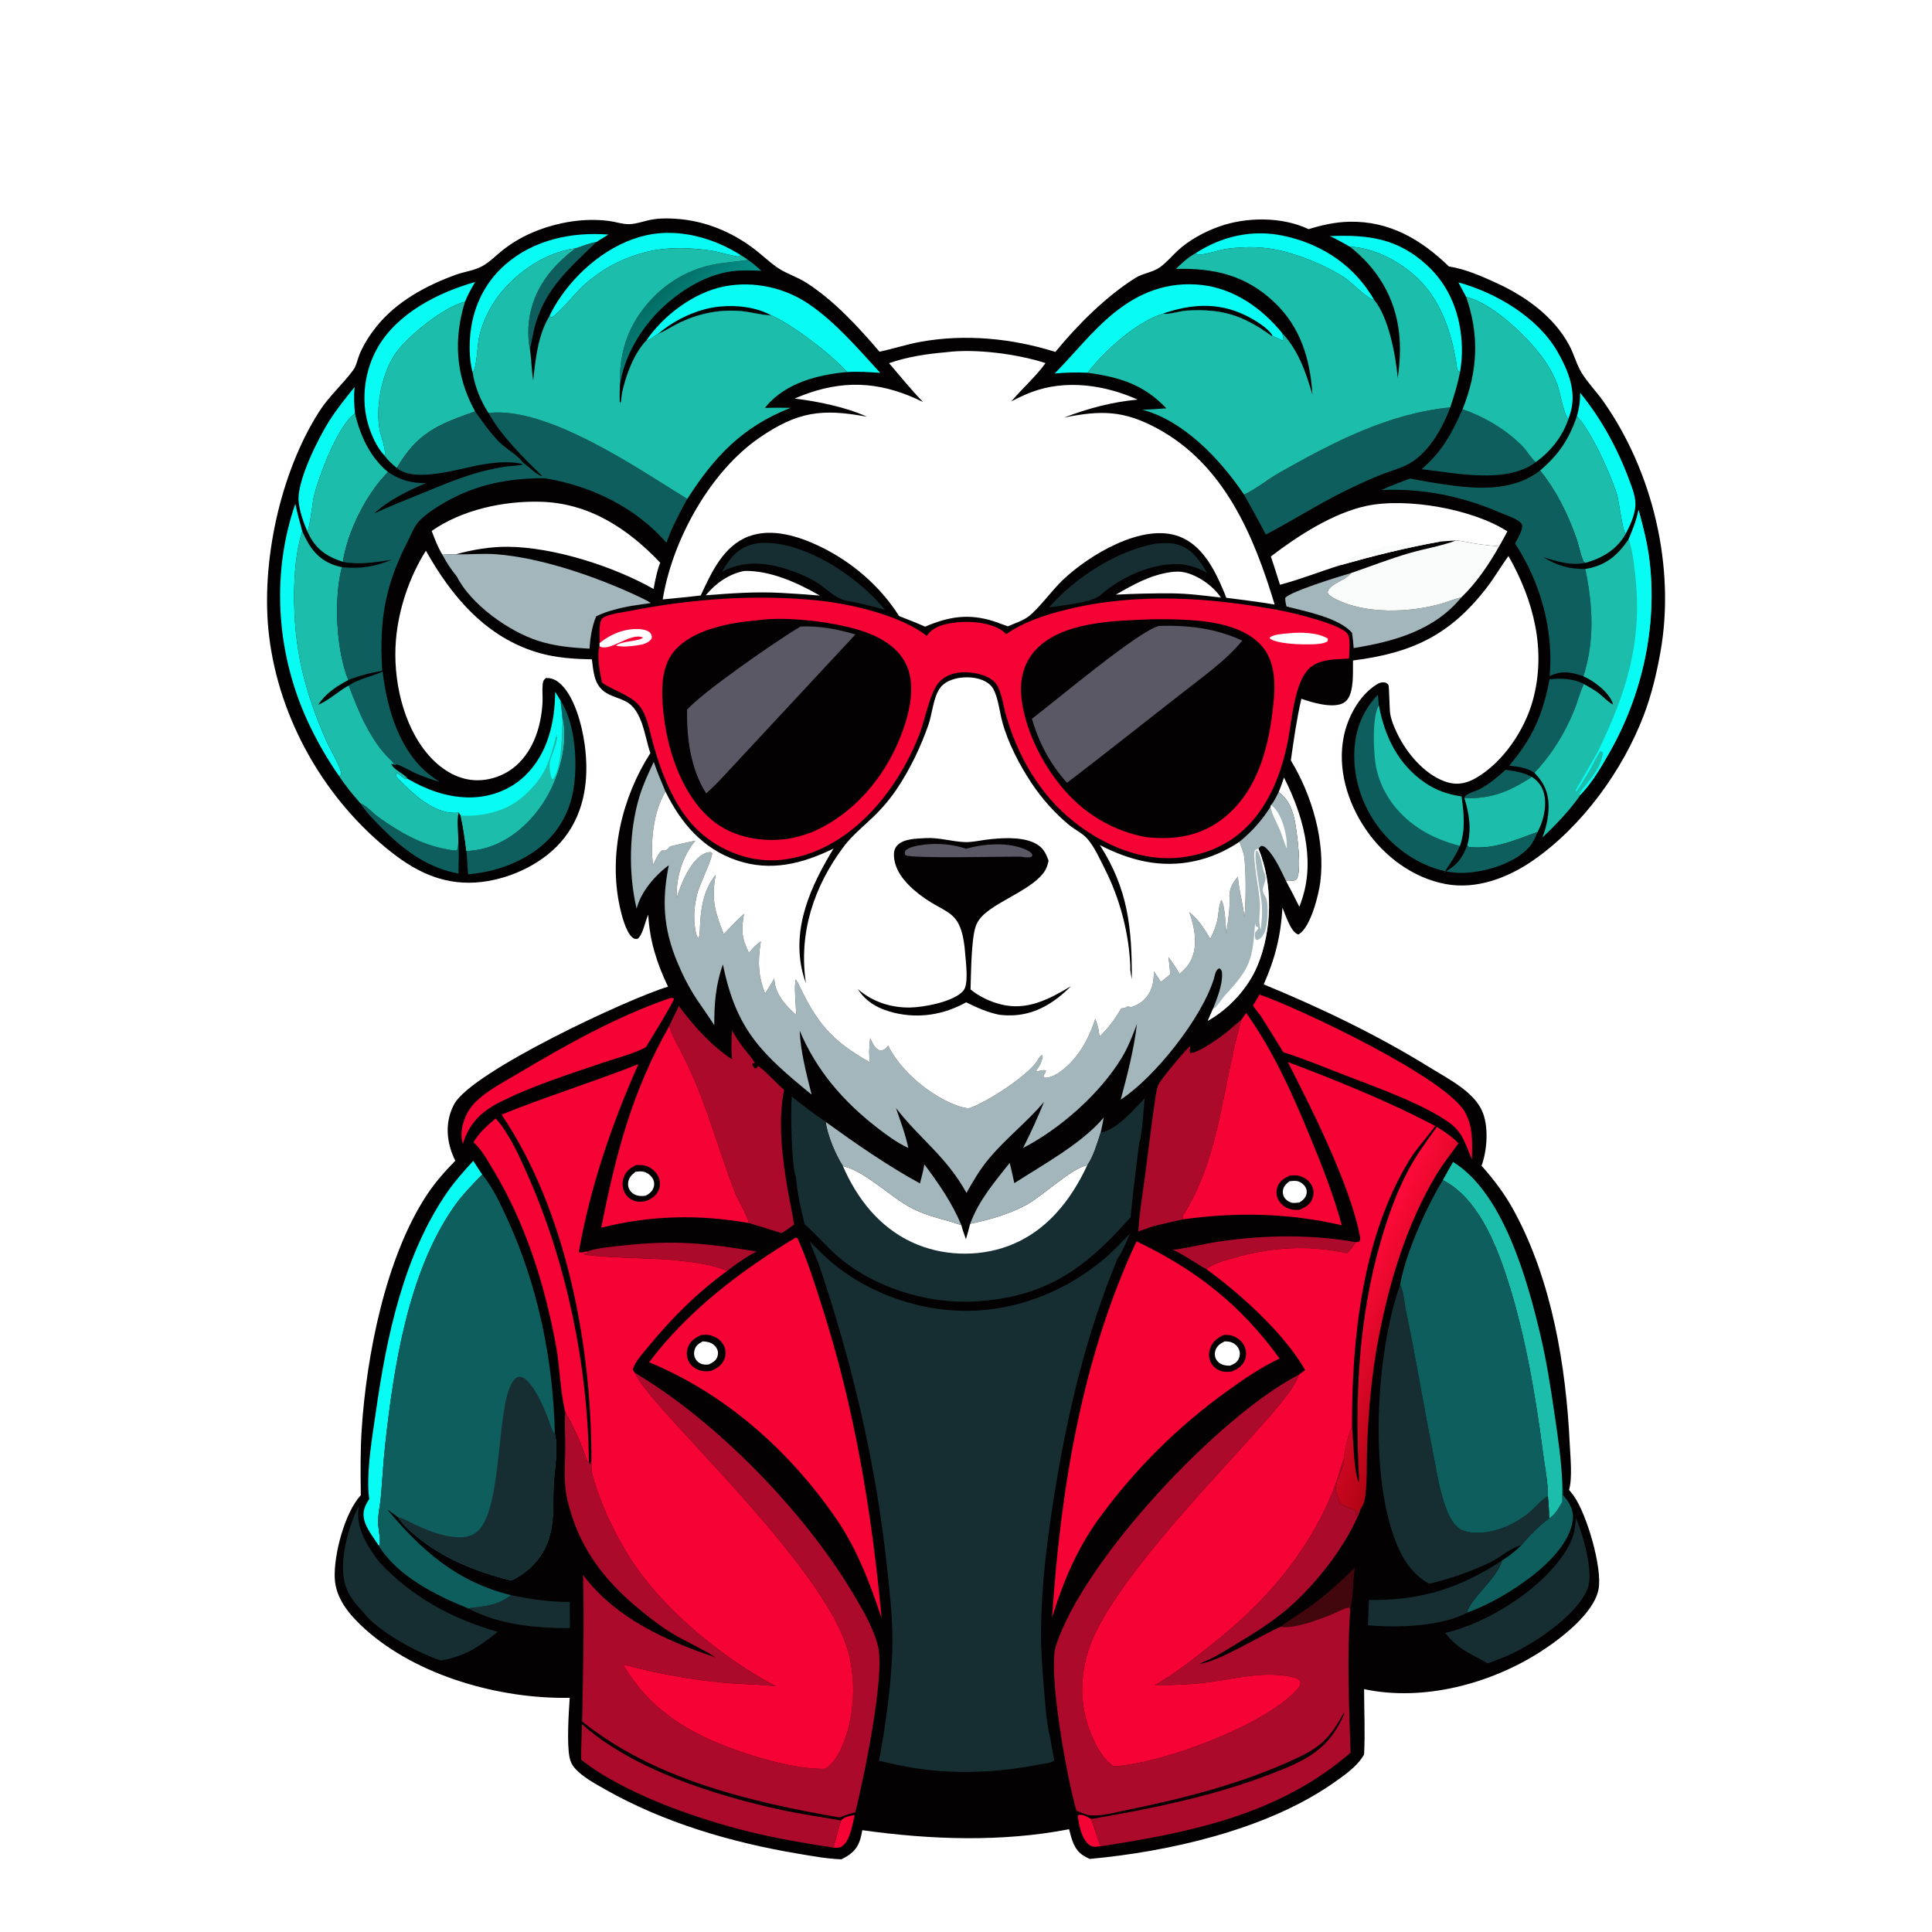 <svg version="1.1" xmlns="http://www.w3.org/2000/svg" style="display: block;" viewBox="0 0 2048 2048" width="1024" height="1024">
<defs>
	<linearGradient id="Gradient1" gradientUnits="userSpaceOnUse" x1="699.247" y1="310.23" x2="738.332" y2="347.931">
		<stop class="stop0" offset="0" stop-opacity="1" stop-color="rgb(4,109,101)"/>
		<stop class="stop1" offset="1" stop-opacity="1" stop-color="rgb(4,146,138)"/>
	</linearGradient>
	<linearGradient id="Gradient2" gradientUnits="userSpaceOnUse" x1="1524.07" y1="1422.4" x2="1428.99" y2="1377.37">
		<stop class="stop0" offset="0" stop-opacity="1" stop-color="rgb(178,5,20)"/>
		<stop class="stop1" offset="1" stop-opacity="1" stop-color="rgb(254,10,56)"/>
	</linearGradient>
</defs>
<path transform="translate(0,0)" fill="rgb(255,255,255)" d="M 0 0 L 2048 0 L 2048 2048 L 0 2048 L 0 0 z"/>
<path transform="translate(0,0)" fill="rgb(3,1,2)" d="M 693.707 232.357 C 701.259 231.19 710.011 231.442 717.651 232 C 747.556 234.183 775.684 245.792 799.461 263.879 C 807.959 270.342 816.011 278.257 824.854 284.163 C 834.093 290.333 845.353 293.609 854.833 299.736 C 884.731 319.062 909.32 346.045 932.335 372.814 C 946.867 369.779 960.875 365.064 975.54 362.386 C 1022.91 353.736 1073.09 358.627 1118.72 373.054 C 1142.29 344.4 1171.96 314.566 1203.47 294.675 C 1211.61 289.532 1222.14 288.788 1229.93 283.055 C 1236.41 278.285 1242.02 271.672 1247.9 266.162 C 1260.14 254.693 1276.41 245.825 1292.15 240.201 C 1321.13 229.844 1359.05 229.553 1387.16 242.904 C 1401.35 238.591 1415.52 235.351 1430.41 235.045 C 1472.87 234.172 1506.3 253.771 1535.91 282.473 L 1537.45 282.717 C 1554.22 285.547 1571.53 293.148 1586.96 300.292 C 1617.7 314.516 1647.22 335.674 1663.52 366.129 C 1668.55 375.513 1671.24 386.55 1676.78 395.5 C 1683.28 405.993 1692.6 415.472 1699.76 425.653 C 1752.18 500.259 1776.2 601.365 1760.1 691.41 C 1756.1 713.763 1750.79 736.175 1742.75 757.438 C 1720.34 816.681 1676.9 876.411 1624.66 912.406 C 1598.19 930.638 1564.95 943.207 1532.51 937.145 C 1497.67 930.637 1467.1 907.689 1447.51 878.747 C 1428.3 850.368 1417.52 814.723 1424.48 780.539 C 1428.58 760.378 1440.78 737.365 1458.64 725.996 C 1462.15 723.761 1464.7 722.752 1468.92 723.654 C 1469.87 724.413 1471.18 724.868 1471.76 725.931 C 1472.73 727.679 1472.8 752.263 1473.74 757.152 C 1475.39 765.72 1479.51 774.757 1483.6 782.412 C 1493.95 801.776 1513.05 823.225 1534.87 829.42 C 1545.42 832.413 1554.88 830.214 1564.22 824.907 C 1593.1 808.5 1616.18 773.993 1624.86 742.408 C 1639.48 689.147 1625.69 636.378 1599.07 589.461 C 1591.01 600.269 1584.38 612.049 1576.11 622.789 C 1537.05 673.464 1496.73 692.19 1434.25 700.137 C 1433.99 711.477 1435.04 725.789 1431.06 736.414 C 1429.49 740.615 1426.83 744.044 1422.64 745.857 C 1411.38 750.734 1390.55 744.689 1379.51 740.694 C 1374.54 761.951 1371.43 784.41 1368.34 806.04 C 1390.76 842.921 1405.12 891.814 1399.56 935.077 C 1397.77 948.935 1389.51 981.897 1377.38 989.968 C 1376.43 990.605 1376.39 990.68 1375.38 990.257 C 1367.96 987.152 1362.48 969.363 1359.46 962.122 C 1357.78 991.837 1351.59 1016.41 1339.58 1043.46 C 1401.3 1068.97 1459.83 1097 1516.7 1132.22 C 1535.06 1143.6 1561.5 1156.73 1570.94 1177.33 C 1578.39 1193.59 1576.53 1219.39 1570.5 1235.76 C 1584.06 1250.92 1595.62 1266.38 1605.32 1284.34 C 1645.23 1358.23 1660.09 1448.26 1664.03 1531.22 C 1664.65 1544.48 1666.95 1566.87 1663.27 1579.33 C 1664.98 1581.42 1666.66 1583.53 1668.24 1585.71 C 1681.92 1604.69 1698.83 1662.01 1694.5 1684.77 C 1689.62 1710.4 1654 1737.35 1633.55 1750.54 C 1580.09 1785.01 1508.85 1803.91 1446 1790.56 C 1446 1813.56 1447.22 1836.9 1445.98 1859.85 C 1438.32 1873.37 1423.3 1883.08 1410.87 1891.82 C 1340.4 1939.92 1238.76 1962.89 1155.14 1970.54 C 1152.95 1969.56 1150.78 1968.45 1148.75 1967.2 C 1138.44 1960.86 1136.09 1949.92 1133.29 1939.06 C 1061.49 1952.95 986.136 1950.17 914.085 1940.07 C 913.391 1944.11 912.512 1948.23 911.09 1952.08 C 907.528 1961.74 900.752 1966.61 891.918 1970.93 C 891.659 1970.92 891.399 1970.92 891.14 1970.91 C 876.126 1970.36 860.33 1967.38 845.518 1964.89 C 775.405 1953.14 703.366 1932.04 641.305 1896.73 C 630.432 1890.55 617.793 1883.8 609.377 1874.41 C 606.342 1871.03 604.693 1867.45 603.768 1863.01 C 600.709 1848.32 602.876 1815.47 603.929 1799.74 C 530.189 1801.21 442.514 1776.82 387.112 1727.01 C 371.25 1712.75 355.768 1695.12 354.833 1672.73 C 353.793 1647.84 365.415 1603.43 382.483 1584.95 L 382.453 1582.85 C 382.14 1560.35 381.934 1537.98 383.388 1515.51 C 388.456 1437.18 408.716 1332.63 452.806 1266.15 C 461.491 1253.06 471.723 1241.62 482.64 1230.4 C 480.672 1226.4 478.881 1222.12 477.593 1217.85 C 472.77 1201.86 473.442 1185.22 481.538 1170.33 C 500.303 1135.83 666.743 1058.18 708.145 1045.91 C 696.406 1021.58 688.487 996.667 687.186 969.601 C 683.824 976.461 681.715 990.479 676.008 995.126 C 673.566 995.423 672.647 995.546 670.536 993.889 C 663.494 988.358 658.782 969.532 656.945 961.009 C 645.013 905.634 659.176 845.561 689.387 798.33 C 683.326 780.806 681.227 752.942 663.397 743.538 C 656.108 739.692 647.442 738.148 640.721 733.246 C 629.592 725.13 629.037 711.415 627.421 698.959 C 608.699 698.55 590.149 697.431 572.044 692.3 C 515.817 676.362 479.09 632.969 451.481 583.794 C 433.891 611.535 422.398 645.957 419.689 678.655 C 416.325 719.258 426.773 768.559 453.94 800.045 C 466.238 814.298 483.188 825.776 502.413 826.995 C 518.548 828.018 535.115 822.215 547.173 811.503 C 565.792 794.962 573.473 769.966 575.043 745.778 C 575.481 739.038 574.625 732.263 575.227 725.558 C 575.518 722.314 576.216 720.662 578.756 718.662 C 583.911 718.728 587.675 719.831 591.834 722.995 C 608.726 735.845 617.1 769.374 619.808 789.368 C 624.512 824.097 620.426 859.551 598.406 887.952 C 578.122 914.113 543.28 930.993 510.795 934.878 C 473.837 939.299 443.959 926.207 415.249 903.669 C 344.659 848.255 295.774 762.801 285.179 673.629 C 276.108 597.28 296.809 501.206 338.407 436.182 C 348.723 420.055 363.091 407.562 374.375 392.397 C 377.814 387.776 379.099 380.357 381.357 375.005 C 385.658 364.808 392.027 354.988 398.907 346.356 C 420.074 319.795 451.634 302.663 483.109 291.27 C 491.696 288.162 501.917 286.878 509.969 282.787 C 518.256 278.577 524.948 271.571 532.133 265.771 C 550.493 250.953 572.758 241.474 595.748 236.592 C 612.06 233.128 629.443 232.043 646.01 234.28 C 652.892 235.209 659.984 237.775 666.951 237.63 C 675.58 237.45 684.838 233.371 693.707 232.357 z"/>
<path transform="translate(0,0)" fill="rgb(246,3,54)" d="M 891.505 1929.76 C 895.543 1925.6 900.493 1924.97 906.018 1923.98 C 903.695 1933.47 901.12 1952.54 891.886 1957.57 C 889.139 1959.07 886.548 1958.8 883.556 1958.6 C 885.884 1948.92 888.807 1939.34 891.505 1929.76 z"/>
<path transform="translate(0,0)" fill="rgb(246,3,54)" d="M 1166.76 1957.12 C 1162.21 1957.6 1158.25 1958.58 1154.4 1955.44 C 1146.73 1949.19 1143.82 1935.76 1142.74 1926.29 C 1142.53 1924.49 1142.34 1925.31 1143.57 1923.77 C 1148.15 1923.34 1152.93 1925.82 1156.65 1928.26 C 1160.19 1937.77 1162.94 1947.76 1166.76 1957.12 z"/>
<path transform="translate(0,0)" fill="rgb(15,94,94)" d="M 1596.02 816.042 C 1606.14 817.379 1614.84 818.767 1624 823.61 C 1599.95 838.823 1581.06 847.133 1552.31 846.038 C 1552.51 844.673 1552.28 845.262 1553.25 843.955 C 1555.38 841.085 1565.24 838.318 1569 836.297 C 1579 830.926 1587.61 823.583 1596.02 816.042 z"/>
<path transform="translate(0,0)" fill="rgb(255,255,255)" d="M 1361.03 824.215 C 1380.51 862.013 1394.07 909.282 1380.79 951.386 C 1379.75 954.694 1378.67 958.036 1377.36 961.253 C 1372.84 952.015 1368.11 942.934 1363.24 933.876 C 1364.93 933.212 1364.44 933.163 1365.91 933.256 C 1367.5 933.358 1368.99 933.624 1370.6 933.457 C 1372.52 933.256 1373.63 933.172 1374.69 931.358 C 1380.16 921.961 1374.96 883.945 1372.96 872.452 C 1370.75 859.796 1366.37 847.319 1355.45 839.701 C 1357.43 834.574 1359.42 829.477 1361.03 824.215 z"/>
<path transform="translate(0,0)" fill="rgb(15,94,94)" d="M 610.125 263.167 C 617.386 260.684 624.745 257.781 632.31 256.432 C 605.117 282.937 579.556 304.288 568.015 342.239 C 565.216 351.444 564.035 360.849 561.73 370.124 C 559.671 360.293 559.568 348.907 560.921 338.97 C 565.352 306.431 584.565 282.325 610.125 263.167 z"/>
<path transform="translate(0,0)" fill="rgb(66,6,13)" d="M 1357.82 1724.36 C 1367.18 1716.7 1378.43 1710.47 1388.29 1703.31 C 1405.45 1690.85 1421.27 1676.53 1436.28 1661.58 C 1433.78 1675.83 1434.99 1691.83 1431.38 1705.67 L 1429.98 1703.97 C 1424.28 1704.92 1418.85 1708.31 1413.52 1710.51 C 1399.52 1716.29 1372.41 1726.97 1357.82 1724.36 z"/>
<path transform="translate(0,0)" fill="rgb(15,94,94)" d="M 381.984 851.463 C 382.527 851.726 383.076 851.978 383.613 852.253 C 390.085 855.564 395.566 862.202 401.562 866.459 C 423.23 881.841 446.078 895.219 472.488 900.023 C 476.319 900.72 480.641 901.986 484.5 901.296 C 485.439 898.449 485.67 895.915 485.856 892.958 C 486.758 903.687 485.998 915.203 485.97 926.002 C 484.47 925.715 482.986 925.408 481.494 925.079 C 449.629 918.052 425.247 898.603 402.843 875.78 C 395.385 868.184 387.734 860.468 381.984 851.463 z"/>
<path transform="translate(0,0)" fill="rgb(255,255,255)" d="M 1241.81 606.371 C 1246.29 605.824 1250.72 605.678 1255.16 606.622 C 1269.81 609.736 1286 621.029 1294.23 633.472 C 1276.97 631.415 1259.62 629.131 1242.22 628.985 C 1222.34 628.832 1202.67 629.34 1182.81 630.353 C 1202.09 619.359 1219.39 609.397 1241.81 606.371 z"/>
<path transform="translate(0,0)" fill="rgb(255,255,255)" d="M 789.155 605.202 C 816.895 604.696 845.54 617.843 869.067 631.34 C 855.547 630.22 842.048 629.215 828.5 628.514 C 801.607 626.979 774.873 628.941 748.063 631.026 C 758.819 618.224 772.572 608.35 789.155 605.202 z"/>
<path transform="translate(0,0)" fill="rgb(8,252,244)" d="M 375.861 410.27 C 375.043 419.723 375.32 428.969 376.337 438.389 C 358.483 449.621 337.034 507.084 332.535 527.175 C 331.356 532.439 328.317 560.529 325.691 563.03 C 321.551 553.404 317.742 542.476 316.58 532.024 C 314.199 510.598 337.45 464.532 348.677 446.709 C 356.789 433.83 366.32 422.093 375.861 410.27 z"/>
<path transform="translate(0,0)" fill="url(#Gradient1)" d="M 792.988 275.561 C 798.056 278.896 802.496 283.012 807.055 286.998 C 796.715 286.677 786.351 286.168 776.06 287.508 C 748.422 291.105 721.806 307.644 701.841 326.416 C 679.704 347.232 660.893 378.622 657.056 409.171 C 656.483 379.359 662.45 353.796 680.409 329.388 C 698.764 304.443 725.097 286.684 755.601 280.573 C 767.903 278.109 780.581 277.482 792.988 275.561 z"/>
<path transform="translate(0,0)" fill="rgb(22,46,50)" d="M 541.715 1690.93 C 562.605 1695.24 582.585 1698.24 604.01 1698.13 L 604.154 1725.91 C 567.584 1725.97 528.966 1722.32 496.068 1704.87 C 514.162 1702.49 526.328 1702.44 541.715 1690.93 z"/>
<path transform="translate(0,0)" fill="rgb(8,252,244)" d="M 1675.06 416.348 C 1697.53 444.007 1714.86 475.712 1727.18 509.124 C 1730.3 517.588 1734.3 527.403 1733.58 536.54 C 1732.79 546.605 1727.89 557.071 1723.29 565.93 C 1719.67 562.517 1716.31 530.899 1713.65 522.747 C 1706.67 501.334 1686.83 456.998 1671.58 441.219 C 1673.97 432.887 1675.11 425.029 1675.06 416.348 z"/>
<path transform="translate(0,0)" fill="rgb(8,252,244)" d="M 1267.07 268.625 C 1294.56 250.544 1327.09 243.074 1359.53 249.734 C 1397.67 257.56 1430.84 278.034 1452.2 310.711 C 1453.73 313.052 1455.31 315.417 1456.64 317.877 C 1449.91 317.271 1432.31 298.886 1425.14 294.217 C 1407.44 282.689 1384.56 273.101 1364.36 267.415 C 1349.58 263.255 1334.28 261.523 1318.94 262.19 C 1312.2 262.483 1305.33 262.968 1298.67 264.055 C 1291.88 265.161 1275.92 270.667 1269.99 269.717 C 1268.97 269.552 1268.04 268.989 1267.07 268.625 z"/>
<path transform="translate(0,0)" fill="rgb(8,252,244)" d="M 1545.95 299.328 C 1585.95 310.333 1630.22 336.38 1651.2 373.127 C 1662.13 392.258 1671.25 414.31 1665.03 436.5 C 1664.3 439.119 1663.41 441.698 1662.52 444.268 C 1657.08 437.771 1653.99 416.449 1650.88 407.771 C 1648.13 400.112 1644.12 392.746 1639.81 385.867 C 1624.36 361.22 1583.1 321.316 1554.17 314.728 L 1545.95 299.328 z"/>
<path transform="translate(0,0)" fill="rgb(172,10,43)" d="M 1243.4 1324.85 C 1259.84 1322.84 1276.06 1318.48 1292.47 1316.06 C 1340.1 1309.04 1389.82 1308.31 1437.25 1316.74 C 1434.38 1320.88 1431.66 1324.89 1428.12 1328.51 C 1386.65 1319.45 1347.56 1321.9 1306.98 1333.68 C 1298.54 1336.13 1287.9 1338.89 1280.54 1343.8 C 1279.6 1344.43 1279.47 1344.62 1278.78 1345.33 C 1266.64 1338.8 1256.12 1330.64 1243.4 1324.85 z"/>
<path transform="translate(0,0)" fill="rgb(172,10,43)" d="M 622.185 1326.52 C 633.933 1322.85 647.556 1321.67 659.796 1320.33 C 715.151 1314.27 748.11 1317.81 801.906 1326.59 C 790.767 1332.44 780.756 1339.62 770.782 1347.24 C 752.947 1339.37 727.945 1337 708.67 1335.26 C 696.375 1334.15 623.338 1332.61 618.553 1329.35 L 623.071 1327.68 L 622.185 1326.52 z"/>
<path transform="translate(0,0)" fill="rgb(8,252,244)" d="M 582.319 335.291 C 584.787 329.916 587.779 324.672 590.958 319.687 C 611.776 287.049 646.781 257.811 685.189 249.332 C 719.484 241.761 756.191 252.041 785.315 270.474 C 784.379 270.949 783.542 271.716 782.509 271.898 C 780.247 272.296 758.938 266.389 754.552 265.759 C 728.903 262.078 703.087 261.403 678.045 269.001 C 655.328 275.893 636.025 286.76 618.411 302.722 C 611.753 308.755 590.476 334.248 585.006 336.266 L 582.319 335.291 z"/>
<path transform="translate(0,0)" fill="rgb(8,252,244)" d="M 1409.81 250.276 C 1450.22 248.667 1481.51 252.449 1512.78 281.228 C 1537.31 303.808 1548.58 334.353 1549.65 367.243 C 1549.94 376.421 1549.25 385.561 1547.66 394.601 C 1544.11 393.812 1544.09 386.679 1543.59 383.662 C 1538.43 352.865 1528.53 322.383 1506.86 299.127 C 1488.59 279.512 1458.17 262.604 1430.99 261.528 C 1424 257.695 1417.05 253.61 1409.81 250.276 z"/>
<path transform="translate(0,0)" fill="rgb(8,252,244)" d="M 501.111 394.937 C 497.849 383.739 497.434 370.571 498.165 358.976 C 500.086 328.505 512.496 300.594 535.666 280.406 C 565.968 254.005 605.804 245.758 644.902 248.603 C 640.805 251.353 636.515 253.85 632.31 256.432 C 624.745 257.781 617.386 260.684 610.125 263.167 C 578.871 267.334 548.18 287.974 529.156 312.598 C 519.183 325.507 511.865 340.647 508.01 356.506 C 505.794 365.627 505.895 388.581 501.111 394.937 z"/>
<path transform="translate(0,0)" fill="rgb(15,94,94)" d="M 405.584 711.933 C 410.328 751.489 423.145 795.962 455.864 821.695 C 459.129 824.262 462.634 826.566 466.089 828.869 C 457.816 826.315 449.689 823.657 441.725 820.229 C 437.381 818.359 423.087 810.215 419.573 810.279 L 418.664 811.452 L 416.837 810.378 L 416.976 809.028 C 416.206 807.862 415.443 806.877 414.417 805.921 C 392.818 785.8 379.734 753.811 369.61 726.625 C 380.626 719.364 393.78 717.317 405.584 711.933 z"/>
<path transform="translate(0,0)" fill="rgb(15,94,94)" d="M 1642.57 720.097 C 1654.46 718.673 1668.36 719.36 1679.07 725.114 L 1678.2 726.915 C 1674.42 734.892 1672.34 743.896 1669.02 752.122 C 1659.12 776.702 1644.9 800.008 1626.55 819.173 L 1625.09 818.283 C 1617.19 813.368 1608.81 812.785 1599.77 811.614 C 1624.48 782.707 1635.64 757.18 1642.57 720.097 z"/>
<path transform="translate(0,0)" fill="rgb(8,252,244)" d="M 359.681 822.944 C 348.024 806.423 337.726 788.621 328.893 770.435 C 293.447 697.458 286.388 611.021 313.074 533.991 C 315.122 543.828 317.744 553.463 320.405 563.146 C 313.787 584.49 311.966 607.18 311.797 629.412 C 311.357 687.334 322.694 732.213 345.65 784.876 C 348.947 792.44 361.146 813.024 361.644 819.739 C 361.758 821.273 360.631 821.874 359.681 822.944 z"/>
<path transform="translate(0,0)" fill="rgb(22,46,50)" d="M 1225.5 576.216 C 1232.85 575.612 1240.21 575.146 1247.44 577.035 C 1263.65 581.27 1271.49 593.96 1279.62 607.321 C 1270.15 602.156 1261.18 598.685 1250.32 598.089 C 1220.94 596.476 1187.58 612.054 1166.07 631.247 C 1156.57 638.933 1124.99 641.906 1111.96 643.903 C 1139.48 612.333 1183.77 583.65 1225.5 576.216 z"/>
<path transform="translate(0,0)" fill="rgb(8,252,244)" d="M 407.541 482.971 C 399.182 473.855 393.463 460.991 390.085 449.223 C 382.551 422.985 386.59 393.024 399.833 369.302 C 420.479 332.32 464.304 310.019 503.694 298.921 C 499.67 305.807 495.84 312.44 492.917 319.878 C 470.987 324.736 430.156 357.449 417.87 376.687 C 404.393 397.789 397.428 433.048 402.876 457.627 C 404.163 463.432 409.662 477.953 407.541 482.971 z"/>
<path transform="translate(0,0)" fill="rgb(22,46,50)" d="M 807.173 575.393 C 811.941 575.423 816.677 575.527 821.418 576.074 C 863.184 580.892 912.404 614.407 938.126 646.563 C 924.388 642.325 910.362 639.212 896.246 636.546 C 884.346 633.775 875.698 623.36 865.393 617.136 C 855.554 611.192 844.315 606.524 833.353 603.114 C 809.836 595.799 787.58 594.387 765.421 606.062 C 768.222 601.074 771.344 596.154 774.982 591.728 C 783.782 581.021 793.737 576.788 807.173 575.393 z"/>
<path transform="translate(0,0)" fill="rgb(15,94,94)" d="M 1656.12 1572.76 C 1656.83 1576.87 1657.02 1580.61 1656.88 1584.78 C 1663.7 1592.91 1668.43 1600.22 1667.19 1611.4 C 1664.56 1635.01 1640.53 1658.09 1622.77 1671.63 C 1602.32 1687.23 1579.35 1700.57 1555.22 1709.5 C 1556.9 1696.24 1588.28 1671.87 1591.97 1654.42 C 1599.25 1649.77 1606.28 1644.35 1612.47 1638.32 C 1620.5 1628.55 1631.82 1616.89 1642.2 1609.53 C 1648.65 1605.36 1652.38 1598.32 1656.12 1591.85 C 1655.94 1585.5 1656.09 1579.11 1656.12 1572.76 z"/>
<path transform="translate(0,0)" fill="rgb(22,46,50)" d="M 1451.03 1696.03 C 1505.14 1696.84 1546.59 1684.06 1591.97 1654.42 C 1588.28 1671.87 1556.9 1696.24 1555.22 1709.5 C 1527.55 1724.27 1480.75 1725.74 1450.05 1722.79 C 1450.52 1713.87 1450.82 1704.96 1451.03 1696.03 z"/>
<path transform="translate(0,0)" fill="rgb(163,182,187)" d="M 1170.03 1184.61 C 1169.1 1189.99 1167.87 1195.34 1166.75 1200.69 C 1163.1 1211.71 1159.19 1225.77 1152.45 1235.34 C 1136.84 1237.56 1105.08 1267.94 1088.2 1277.11 C 1069.73 1287.16 1048.87 1293.04 1028.4 1297.34 C 1037.47 1272.48 1054.12 1253.18 1070.3 1232.73 C 1072.17 1239.82 1073.64 1247.05 1075.22 1254.2 C 1105.85 1234.4 1146.93 1212.15 1170.03 1184.61 z"/>
<path transform="translate(0,0)" fill="rgb(163,182,187)" d="M 875.215 1189.24 C 906.345 1211.72 941.606 1236.27 975.231 1254.46 C 976.874 1247.79 978.804 1241.05 979.868 1234.27 C 995.174 1254.85 1009.25 1274.9 1019.08 1298.8 C 1000.88 1292.05 985.749 1290.52 967.259 1281.13 C 944.199 1269.42 917.534 1241.71 893.526 1236.09 C 885.666 1224.05 877.171 1203.37 875.215 1189.24 z"/>
<path transform="translate(0,0)" fill="rgb(29,189,171)" d="M 1624 823.61 C 1631.53 828.792 1635.68 834.813 1637.29 843.928 C 1639.45 856.238 1635.79 871.149 1629.88 881.954 C 1605.76 890.498 1583.35 901.068 1557 897.804 L 1555.31 896.242 C 1560.13 879.556 1557.36 862.271 1552.31 846.038 C 1581.06 847.133 1599.95 838.823 1624 823.61 z"/>
<path transform="translate(0,0)" fill="rgb(15,94,94)" d="M 1550.38 433.801 C 1573.64 441.881 1596.61 455.411 1613.94 473.054 C 1618.82 478.029 1622.76 485.65 1628.02 489.821 C 1597.34 513.398 1542.35 501.326 1507.03 497.342 C 1528.51 478.842 1539.04 459.449 1550.38 433.801 z"/>
<path transform="translate(0,0)" fill="rgb(15,94,94)" d="M 594.257 742.782 C 610.352 767.17 612.862 812.251 607.281 840.275 C 601.977 866.906 587.134 888.77 564.568 903.805 C 544.187 917.384 520.478 924.786 496.168 926.785 C 495.719 918.472 495.144 910.192 494.405 901.9 C 500.132 901.473 505.716 900.82 511.312 899.485 C 539.877 892.67 563.041 871.579 578.031 847.011 C 592.168 823.838 602.671 787.939 596.057 760.845 C 595.917 754.857 594.462 748.852 594.257 742.782 z"/>
<path transform="translate(0,0)" fill="rgb(163,182,187)" d="M 1363.73 642.873 C 1362.9 639.701 1362.35 637.043 1362.4 633.757 C 1368.08 626.933 1419.66 611.066 1432.16 607.455 C 1431.83 607.858 1431.5 608.268 1431.16 608.663 C 1425.2 615.59 1410.4 618.436 1407.29 627.418 C 1408.16 630.652 1410.7 632.221 1413.49 633.781 C 1445.55 651.701 1496.03 649.678 1530.12 639.24 C 1536.34 637.335 1542.7 634.601 1549.03 633.297 C 1520.37 668.33 1477.72 679.99 1434.95 686.99 C 1434.63 681.555 1433.94 676.229 1433.21 670.838 C 1419.35 654.786 1383.94 648.126 1363.73 642.873 z"/>
<path transform="translate(0,0)" fill="rgb(8,252,244)" d="M 391.393 1588.96 C 391.348 1588.61 391.298 1588.26 391.256 1587.9 L 391.062 1586.13 C 390.819 1584.01 390.59 1581.91 390.5 1579.78 C 389.352 1552.71 394.655 1523.11 398.466 1496.37 C 409.765 1417.1 427.851 1330.5 474.269 1263.53 C 482.513 1251.64 491.965 1241.19 501.718 1230.55 C 504.785 1235.42 507.982 1240.21 511.155 1245.01 C 500.183 1256.23 489.316 1267.35 480.388 1280.33 C 432.375 1350.14 417.31 1449.54 408.254 1531.88 C 406.199 1550.57 405.366 1569.24 403.619 1587.91 C 402.819 1596.46 400.626 1605.36 400.721 1613.93 C 400.792 1620.29 404.198 1633.4 401.725 1638.8 C 396.447 1630.54 388.04 1620.32 385.976 1610.72 C 384.036 1601.69 386.874 1596.35 391.393 1588.96 z"/>
<path transform="translate(0,0)" fill="rgb(8,252,244)" d="M 1117.95 395.972 C 1139.22 374.451 1157.16 351.002 1180.84 331.758 C 1208.04 309.653 1238.2 298.265 1273.5 302.044 C 1307.99 305.737 1337.85 326.787 1359.23 353.207 C 1359.83 355.534 1360.35 357.701 1360.62 360.099 L 1359.63 361.037 C 1356.2 359.272 1352.75 357.742 1349.18 356.287 C 1347.42 355.903 1348.06 356.225 1346.59 355.177 C 1316.62 333.785 1294.75 327.114 1257.76 329.314 C 1250.36 329.754 1241.29 333.191 1234.34 332.645 C 1233.8 332.603 1233.26 332.538 1232.73 332.484 C 1204.71 341.181 1170.48 371.985 1152.89 395.15 C 1141.21 394.587 1129.6 394.802 1117.95 395.972 z"/>
<path transform="translate(0,0)" fill="rgb(3,1,2)" d="M 1232.73 332.484 C 1261.87 322.307 1290.73 320.189 1319.28 333.819 C 1327.92 337.944 1344.8 347.454 1349.18 356.287 C 1347.42 355.903 1348.06 356.225 1346.59 355.177 C 1316.62 333.785 1294.75 327.114 1257.76 329.314 C 1250.36 329.754 1241.29 333.191 1234.34 332.645 C 1233.8 332.603 1233.26 332.538 1232.73 332.484 z"/>
<path transform="translate(0,0)" fill="rgb(8,252,244)" d="M 685.243 360.785 C 703.696 333.907 735.86 309.713 768.271 303.505 C 799.057 297.608 831.967 304.876 857.798 322.556 C 886.256 342.034 909.966 370.043 933.084 395.282 C 921.369 394.401 909.699 393.657 897.947 394.381 C 882.763 376.787 838.937 343.19 817.571 334.34 L 816.049 334.276 C 805.916 333.758 795.672 330.687 785.478 329.785 C 761.98 327.707 739.091 332.673 718.108 343.253 C 711.184 346.745 704.355 351.241 697.217 354.211 C 693.042 356.065 689.838 360.485 685.243 360.785 z"/>
<path transform="translate(0,0)" fill="rgb(3,1,2)" d="M 697.217 354.211 C 711.237 342.152 728.639 332.88 746.473 327.992 C 768.15 322.05 797.67 323.141 817.571 334.34 L 816.049 334.276 C 805.916 333.758 795.672 330.687 785.478 329.785 C 761.98 327.707 739.091 332.673 718.108 343.253 C 711.184 346.745 704.355 351.241 697.217 354.211 z"/>
<path transform="translate(0,0)" fill="rgb(246,3,54)" d="M 710.369 1058.01 C 712.473 1057.83 712.579 1057.56 714.553 1058.6 C 713.248 1063.58 689.234 1102.65 684.602 1110.16 C 670.678 1117.47 653.679 1121.49 638.778 1126.58 C 602.382 1139.01 562.434 1151.64 528.215 1169.21 C 510.275 1178.42 497.525 1191.22 491.278 1210.65 L 490.711 1212.49 C 487.279 1202.78 489.991 1190.9 494.292 1181.87 C 497.665 1174.79 502.663 1169.09 508.588 1164.04 C 520.935 1153.53 535.819 1145.86 549.7 1137.61 C 600.861 1107.2 653.949 1077.45 710.369 1058.01 z"/>
<path transform="translate(0,0)" fill="rgb(29,189,171)" d="M 376.337 438.389 C 381.793 461.829 392.409 484.895 411.341 500.398 C 388.33 523.54 368.375 563.294 363.468 595.629 C 361.209 594.816 358.959 593.971 356.724 593.096 C 341.511 587.146 332.258 577.989 325.691 563.03 C 328.317 560.529 331.356 532.439 332.535 527.175 C 337.034 507.084 358.483 449.621 376.337 438.389 z"/>
<path transform="translate(0,0)" fill="rgb(8,252,244)" d="M 588.511 733.434 C 590.575 736.44 592.377 739.656 594.257 742.782 C 594.462 748.852 595.917 754.857 596.057 760.845 C 602.671 787.939 592.168 823.838 578.031 847.011 C 563.041 871.579 539.877 892.67 511.312 899.485 C 505.716 900.82 500.132 901.473 494.405 901.9 C 492.777 889.314 491.164 876.843 488.294 864.466 L 486.208 861.301 C 484.963 861.506 483.774 861.699 482.508 861.708 C 459.383 861.856 438.283 842.065 423.353 826.723 C 421.31 824.625 419.766 823.298 419.834 820.288 L 421.189 819.563 C 423.967 821.785 426.845 823.83 429.749 825.883 L 431.985 825.488 C 451.701 836.871 472.539 844.738 495.555 845.287 C 518.027 845.823 540.386 837.945 556.63 822.203 C 580.713 798.863 588.174 765.858 588.511 733.434 z"/>
<path transform="translate(0,0)" fill="rgb(29,189,171)" d="M 596.057 760.845 C 602.671 787.939 592.168 823.838 578.031 847.011 C 563.041 871.579 539.877 892.67 511.312 899.485 C 505.716 900.82 500.132 901.473 494.405 901.9 C 492.777 889.314 491.164 876.843 488.294 864.466 C 505.687 865.849 526.054 862.011 541.388 853.578 C 555.948 845.571 571.657 828.962 578.588 813.919 C 583.762 802.689 586.501 790.971 589.879 779.159 L 588.894 778.61 L 590.376 779.287 L 589.643 780.625 L 590.571 780.704 C 591.249 787.427 584.29 800.743 582.851 808.124 C 582.105 811.952 583.229 822.351 585.262 825.709 L 586.644 825.607 C 596.022 811.615 595.421 777.578 596.057 760.845 z"/>
<path transform="translate(0,0)" fill="rgb(29,189,171)" d="M 1540.28 1231.7 C 1593.66 1264.56 1619.03 1356.63 1632.79 1414.65 C 1639.47 1442.83 1643.86 1471.26 1648.04 1499.9 C 1651.55 1524 1655.21 1548.4 1656.12 1572.76 C 1656.09 1579.11 1655.94 1585.5 1656.12 1591.85 C 1652.38 1598.32 1648.65 1605.36 1642.2 1609.53 C 1642.18 1601.68 1641.47 1593.88 1640.84 1586.07 C 1640.99 1571.49 1637.69 1555.6 1635.79 1541.13 C 1627.67 1479.03 1616.76 1413.94 1597.3 1354.24 C 1585.23 1317.19 1565.92 1269.51 1529.44 1250.97 L 1540.28 1231.7 z"/>
<path transform="translate(0,0)" fill="rgb(29,189,171)" d="M 1671.58 441.219 C 1686.83 456.998 1706.67 501.334 1713.65 522.747 C 1716.31 530.899 1719.67 562.517 1723.29 565.93 C 1713.94 582.554 1698.62 591.618 1680.69 596.653 C 1679.28 595.913 1678.79 595.602 1678.14 594.081 C 1675.08 586.949 1673.75 578.442 1671.15 571.015 C 1662.02 544.914 1649.92 520.425 1632.56 498.796 C 1652.51 481.516 1662.91 466.258 1671.58 441.219 z"/>
<path transform="translate(0,0)" fill="rgb(22,46,50)" d="M 1531.95 1730.96 C 1578.02 1720.18 1634.69 1684.37 1659.88 1644.04 C 1667.01 1632.62 1670.19 1622.46 1670.3 1608.98 C 1677.73 1625.03 1689.57 1666.39 1683.11 1683.46 C 1671.98 1712.85 1623.69 1744.28 1595.87 1755.98 C 1589.65 1758.6 1583.37 1761.05 1577.01 1763.29 C 1557.76 1752.07 1546.4 1749.1 1531.95 1730.96 z"/>
<path transform="translate(0,0)" fill="rgb(250,252,251)" d="M 1543.32 572.973 C 1549.63 573.157 1556.15 575.04 1562.39 576.038 C 1571.29 577.461 1580.17 578.426 1589.15 579.127 C 1578.51 598.072 1564.79 618.243 1549.03 633.297 C 1542.7 634.601 1536.34 637.335 1530.12 639.24 C 1496.03 649.678 1445.55 651.701 1413.49 633.781 C 1410.7 632.221 1408.16 630.652 1407.29 627.418 C 1410.4 618.436 1425.2 615.59 1431.16 608.663 C 1431.5 608.268 1431.83 607.858 1432.16 607.455 C 1452.73 600.415 1472.91 592.466 1493.81 586.38 C 1509.96 581.677 1527.68 578.913 1543.32 572.973 z"/>
<path transform="translate(0,0)" fill="rgb(22,46,50)" d="M 380.339 1596.55 L 379.898 1599.96 C 377.397 1620.65 390.532 1641.09 402.767 1656.64 C 436.754 1692.99 480.103 1716.47 527.714 1729.81 C 506.916 1746.09 493.832 1755.41 467.367 1760.25 C 443.541 1752.52 400.713 1729.61 385.386 1709.33 C 377.139 1700.66 369.525 1691.84 366.03 1680.12 C 358.809 1655.91 369.037 1618.16 380.339 1596.55 z"/>
<path transform="translate(0,0)" fill="rgb(172,10,43)" d="M 616.998 1827.7 C 670.513 1875.74 758.731 1903.52 828.061 1918.52 C 848.993 1923.05 870.395 1926.11 891.505 1929.76 C 888.807 1939.34 885.884 1948.92 883.556 1958.6 C 854.066 1954.09 824.497 1949.1 795.505 1942.02 C 739.657 1928.39 661.556 1901.48 616.063 1865.38 C 615.938 1852.83 616.53 1840.25 616.998 1827.7 z"/>
<path transform="translate(0,0)" fill="rgb(246,3,54)" d="M 525.464 1185.57 C 540.07 1202.01 550.51 1225.63 559.398 1245.71 C 600.527 1338.62 623.122 1447.43 624.238 1549.05 L 622.647 1549.26 C 616.356 1531.04 608.82 1513.55 599.185 1496.83 C 599.097 1496.47 599.004 1496.11 598.92 1495.75 C 593.695 1473.27 593.532 1448.98 589.308 1426.09 C 577.363 1361.35 557.105 1296.89 522.993 1240.33 C 516.996 1230.39 510.646 1218.62 501.913 1210.86 C 507.976 1200.65 516.449 1193.15 525.464 1185.57 z"/>
<path transform="translate(0,0)" fill="rgb(246,3,54)" d="M 1335.13 1054.26 C 1375.81 1068.16 1534.79 1142.97 1553.52 1179.97 C 1554.36 1181.63 1555.09 1183.34 1555.79 1185.07 C 1561.71 1198.6 1560.36 1214.49 1560.34 1228.93 C 1557.03 1221.78 1554.57 1214.02 1550.95 1207.07 C 1547.25 1199.95 1542.56 1194.64 1536.07 1189.94 C 1509.01 1170.32 1457.16 1151.91 1425.29 1139.61 C 1403.75 1131.29 1382.29 1122.35 1360.28 1115.38 C 1352.42 1102.2 1344.21 1089.25 1336.04 1076.27 C 1333.17 1072.97 1330.66 1069.62 1328.24 1065.98 L 1335.13 1054.26 z"/>
<path transform="translate(0,0)" fill="url(#Gradient2)" d="M 1523.19 1194.53 C 1531.23 1199.77 1539.44 1204.9 1546.06 1211.94 C 1538.24 1222.96 1529.8 1233.39 1522.79 1244.97 C 1490.9 1297.7 1472.32 1360.22 1460.97 1420.38 C 1454.15 1456.55 1450.85 1493.21 1449.33 1529.96 C 1448.58 1548.04 1449.47 1566.83 1447.45 1584.76 C 1446.88 1589.76 1445.58 1594.82 1442.68 1598.99 C 1441.46 1599.87 1440.47 1600.43 1439.87 1601.87 C 1439.71 1602.24 1439.61 1602.65 1439.47 1603.03 C 1438.82 1604.78 1438.95 1605.48 1437.24 1606.26 C 1437.51 1604.09 1437.59 1603.26 1437 1601.1 C 1430.83 1599.64 1425.52 1596.29 1419.93 1593.4 C 1419.26 1588.27 1416.04 1583.31 1416.06 1578.38 C 1416.11 1567.46 1424.84 1556.88 1424.91 1545.15 C 1423.96 1540.83 1430.56 1516.82 1433.19 1512.71 C 1435.04 1527.83 1434.63 1559.38 1440.63 1571.92 L 1440.36 1569.46 L 1440.73 1569.61 C 1436.1 1482.95 1439.72 1397.07 1464.38 1313.4 C 1471.75 1288.4 1480.65 1263.46 1492.92 1240.41 C 1501.66 1223.99 1512.27 1209.52 1523.19 1194.53 z"/>
<path transform="translate(0,0)" fill="rgb(29,189,171)" d="M 407.541 482.971 C 409.662 477.953 404.163 463.432 402.876 457.627 C 397.428 433.048 404.393 397.789 417.87 376.687 C 430.156 357.449 470.987 324.736 492.917 319.878 C 480.88 358.83 482.869 396.858 502.126 433.274 L 503.657 436.128 C 464.591 449.975 442.727 458.363 420.712 496.035 C 415.747 492.241 411.264 487.999 407.541 482.971 z"/>
<path transform="translate(0,0)" fill="rgb(255,255,255)" d="M 1347.17 589.833 C 1375.87 567.973 1412.66 544.07 1448.03 536.384 C 1490.91 527.067 1561.24 539.593 1597.84 563.247 C 1595.21 568.643 1592.07 573.877 1589.15 579.127 C 1580.17 578.426 1571.29 577.461 1562.39 576.038 C 1556.15 575.04 1549.63 573.157 1543.32 572.973 C 1537.62 573.254 1531.97 573.574 1526.29 574.161 C 1490.29 580.606 1455.85 589.22 1420.67 599.148 C 1399.33 605.791 1378.45 614.154 1356.83 619.852 C 1353.77 609.801 1350.42 599.827 1347.17 589.833 z"/>
<path transform="translate(0,0)" fill="rgb(250,252,251)" d="M 1420.67 599.148 C 1421.59 597.507 1422.4 596.422 1423.85 595.182 C 1439.75 581.626 1505.66 571.38 1526.29 574.161 C 1490.29 580.606 1455.85 589.22 1420.67 599.148 z"/>
<path transform="translate(0,0)" fill="rgb(15,94,94)" d="M 1318.67 524.214 C 1331.4 518.543 1343.75 508.055 1356.05 501.107 C 1412.97 468.955 1471.12 438.455 1537.33 431.824 C 1528.8 454.757 1513.37 482.393 1490.26 493.306 C 1482.46 496.985 1473.87 499.337 1465.83 502.48 C 1452.37 507.74 1439.17 513.875 1426.2 520.228 C 1397.33 534.364 1370.32 551.825 1341.85 566.654 C 1334.43 552.289 1326.54 538.322 1318.67 524.214 z"/>
<path transform="translate(0,0)" fill="rgb(29,189,171)" d="M 1554.17 314.728 C 1583.1 321.316 1624.36 361.22 1639.81 385.867 C 1644.12 392.746 1648.13 400.112 1650.88 407.771 C 1653.99 416.449 1657.08 437.771 1662.52 444.268 C 1656.28 462.828 1643.84 478.438 1628.02 489.821 C 1622.76 485.65 1618.82 478.029 1613.94 473.054 C 1596.61 455.411 1573.64 441.881 1550.38 433.801 C 1566.51 393.855 1568.42 355.339 1554.17 314.728 z"/>
<path transform="translate(0,0)" fill="rgb(255,255,255)" d="M 457.6 562.804 C 490.099 540.196 533.89 530.859 573.031 531.88 C 624.453 533.221 665.559 560.329 699.852 596.469 C 696.327 605.507 694.548 614.833 692.844 624.349 C 650.542 600.43 587.075 580.037 538.589 579.618 C 519.416 579.453 501.336 582.634 482.924 587.636 C 478.252 587.668 473.6 587.654 468.94 588.027 C 464.223 580.132 460.8 571.398 457.6 562.804 z"/>
<path transform="translate(0,0)" fill="rgb(163,182,187)" d="M 468.94 588.027 C 473.6 587.654 478.252 587.668 482.924 587.636 L 483.825 587.654 C 498.084 587.856 512.08 586.445 526.402 587.559 C 574.023 591.263 631.903 611.359 675.07 631.472 C 680.206 633.872 685.231 636.226 690.041 639.246 C 677.095 641.065 663.666 642.697 651.106 646.373 C 644.398 648.072 638.162 650.303 631.958 653.362 C 627.447 664.264 625.664 675.92 624.949 687.62 C 605.948 686.586 587.867 685.03 569.651 679.033 C 538.711 668.846 499.22 640.655 484.232 611.101 C 478.309 603.906 473.283 596.266 468.94 588.027 z"/>
<path transform="translate(0,0)" fill="rgb(172,10,43)" d="M 1315.89 1081.07 C 1296.71 1147.48 1293.67 1221.38 1257.89 1282.22 C 1256.17 1285.13 1252.5 1289.17 1253.87 1292.57 C 1243.49 1294.84 1233.17 1297.29 1222.84 1299.76 L 1206.65 1305.35 C 1207.8 1285.03 1211.45 1264.2 1214.13 1244.01 C 1217.72 1216.84 1220.83 1189.53 1224.92 1162.44 C 1225.59 1158.03 1226.3 1153.22 1228.33 1149.22 C 1231.4 1143.15 1257.13 1112.18 1261.81 1108.73 C 1261.49 1111.21 1261.01 1113.66 1261.46 1116.14 C 1269.13 1116.83 1287.82 1103.19 1294.59 1098.62 C 1302 1093.22 1308.63 1086.71 1315.89 1081.07 z"/>
<path transform="translate(0,0)" fill="rgb(15,94,94)" d="M 1460.58 736.463 C 1461.1 740.214 1461.3 744.025 1461.6 747.801 C 1467.75 780.655 1481.93 810.04 1510.08 829.489 C 1522.42 838.014 1534.57 842.07 1549.27 844.34 C 1551.75 862.519 1553.61 878.851 1547.58 896.625 C 1543.19 906.917 1537.09 915.727 1530.82 924.918 C 1544.45 917 1549.56 910.739 1555.31 896.242 L 1557 897.804 C 1583.35 901.068 1605.76 890.498 1629.88 881.954 C 1627.44 888.171 1624.63 894.151 1620.01 899.069 C 1604.48 915.603 1574.16 924.491 1552.04 925.288 C 1524.04 926.298 1495.18 911.562 1475.26 892.604 C 1450.95 869.461 1436.24 837.221 1435.57 803.621 C 1435.05 777.832 1442.7 755.187 1460.58 736.463 z"/>
<path transform="translate(0,0)" fill="rgb(29,189,171)" d="M 1547.58 896.625 C 1533.62 892.915 1520.25 888.032 1507.88 880.46 C 1483.62 865.609 1465.93 843.681 1459.25 815.816 C 1455.79 801.384 1454.08 760.067 1461.6 747.801 C 1467.75 780.655 1481.93 810.04 1510.08 829.489 C 1522.42 838.014 1534.57 842.07 1549.27 844.34 C 1551.75 862.519 1553.61 878.851 1547.58 896.625 z"/>
<path transform="translate(0,0)" fill="rgb(15,94,94)" d="M 1494.72 507.247 C 1510.1 510.283 1525.64 512.961 1541.2 514.896 C 1572.59 518.797 1606.39 519.145 1632.56 498.796 C 1649.92 520.425 1662.02 544.914 1671.15 571.015 C 1673.75 578.442 1675.08 586.949 1678.14 594.081 C 1678.79 595.602 1679.28 595.913 1680.69 596.653 C 1664.5 599.83 1651.08 595.199 1635.73 590.586 C 1651.16 599.687 1662.51 603.132 1680.47 603.117 C 1688.49 641.757 1690.6 678.799 1678.47 716.908 L 1676.77 716.321 C 1664.52 712.131 1654.68 710.811 1642.69 716.734 C 1647.03 667.601 1632.97 617.199 1605.99 576.058 C 1608.57 571.081 1613.65 563.301 1613.56 557.616 C 1613.53 555.664 1612.94 555.11 1611.49 553.754 C 1606.92 549.475 1597.5 546.503 1591.67 543.979 C 1550.62 526.219 1509.08 517.437 1464.33 519.491 C 1474.04 514.8 1484.66 511.208 1494.72 507.247 z"/>
<path transform="translate(0,0)" fill="rgb(172,10,43)" d="M 709.469 1087.68 C 712.466 1080.41 716.334 1073.57 719.652 1066.45 C 734.922 1087.17 754.407 1108.97 776.226 1123.06 C 774.655 1112.72 775.558 1102.6 775.98 1092.2 C 779.671 1098.79 783.658 1104.92 788.218 1110.95 C 791.972 1115.91 797.699 1121.6 800.212 1127.17 L 797.423 1127.54 C 797.833 1129.97 798.586 1130.58 800.169 1132.52 L 801.735 1132.43 L 803.563 1130.23 C 807.864 1131.57 825.455 1150.74 831.183 1155.31 C 824.343 1189.58 829.302 1228.52 835.239 1262.7 C 837.285 1274.48 840.099 1286.22 841.74 1298.06 C 837.409 1301.1 833.047 1304.64 828.407 1307.16 C 816.846 1303.52 805.304 1299.8 793.661 1296.43 C 793.069 1290.1 781.731 1271.05 778.771 1263.41 C 764.582 1226.79 754.005 1188.82 739.223 1152.37 C 734.558 1140.86 729.343 1129.57 723.763 1118.48 C 718.759 1108.54 712.435 1098.41 709.469 1087.68 z"/>
<path transform="translate(0,0)" fill="rgb(29,189,171)" d="M 320.405 563.146 C 327.584 579.337 335.935 592.21 353.468 598.747 C 356.366 599.828 359.431 600.531 362.436 601.245 C 353.65 634.606 356.325 689.049 369.22 720.843 C 356.593 727.617 345.32 734.927 337.285 747.133 C 348.925 742.189 358.547 732.847 369.61 726.625 C 379.734 753.811 392.818 785.8 414.417 805.921 C 415.443 806.877 416.206 807.862 416.976 809.028 L 416.837 810.378 L 414.684 809.689 C 417.527 816.616 428.157 819.565 431.985 825.488 L 429.749 825.883 C 426.845 823.83 423.967 821.785 421.189 819.563 L 419.834 820.288 C 419.766 823.298 421.31 824.625 423.353 826.723 C 438.283 842.065 459.383 861.856 482.508 861.708 C 483.774 861.699 484.963 861.506 486.208 861.301 C 483.819 870.41 486.13 883.292 485.856 892.958 C 485.67 895.915 485.439 898.449 484.5 901.296 C 480.641 901.986 476.319 900.72 472.488 900.023 C 446.078 895.219 423.23 881.841 401.562 866.459 C 395.566 862.202 390.085 855.564 383.613 852.253 C 383.076 851.978 382.527 851.726 381.984 851.463 C 373.945 842.322 366.323 833.163 359.681 822.944 C 360.631 821.874 361.758 821.273 361.644 819.739 C 361.146 813.024 348.947 792.44 345.65 784.876 C 322.694 732.213 311.357 687.334 311.797 629.412 C 311.966 607.18 313.787 584.49 320.405 563.146 z"/>
<path transform="translate(0,0)" fill="rgb(29,189,171)" d="M 1736.94 540.528 C 1741.82 558.181 1746.39 576.283 1748.57 594.484 C 1756.9 663.886 1740.82 736.521 1706.42 797.112 C 1697.52 812.795 1688.05 829.136 1675.59 842.275 C 1664.7 858.282 1649.14 874.512 1635.04 887.766 C 1638.96 877.462 1641.45 866.698 1641.57 855.63 C 1641.73 840.599 1636.89 829.724 1626.55 819.173 C 1644.9 800.008 1659.12 776.702 1669.02 752.122 C 1672.34 743.896 1674.42 734.892 1678.2 726.915 L 1679.07 725.114 C 1684.29 727.97 1689.38 731.002 1694.22 734.463 C 1697.08 736.508 1707.48 746.63 1709.95 746.693 C 1709.81 746.269 1709.69 745.841 1709.54 745.421 C 1705.26 733.403 1689.55 721.77 1678.47 716.908 C 1690.6 678.799 1688.49 641.757 1680.47 603.117 C 1681.23 602.993 1681.98 602.868 1682.74 602.727 C 1703.06 598.935 1715.17 587.996 1726.48 571.579 C 1730.81 561.4 1734.77 551.406 1736.94 540.528 z"/>
<path transform="translate(0,0)" fill="rgb(8,252,244)" d="M 1736.94 540.528 C 1741.82 558.181 1746.39 576.283 1748.57 594.484 C 1756.9 663.886 1740.82 736.521 1706.42 797.112 C 1697.52 812.795 1688.05 829.136 1675.59 842.275 L 1674.12 842.019 C 1675.34 838.865 1677.73 836.314 1679.81 833.662 C 1689.03 821.875 1696.74 813.324 1699.34 797.981 L 1696.79 795.837 L 1698.61 794.711 L 1696.25 796.433 L 1697.25 795.313 C 1692.59 801.024 1689.89 808.046 1686.23 814.417 C 1681.51 822.634 1676.42 830.678 1671.41 838.719 L 1670.16 838.118 L 1670.01 839.277 L 1669.67 839.209 C 1669.76 838.169 1691.71 801.241 1694.38 795.677 C 1724.17 733.685 1741.09 680.661 1733.59 611.12 C 1732.22 598.367 1730.72 583.658 1726.48 571.579 C 1730.81 561.4 1734.77 551.406 1736.94 540.528 z"/>
<path transform="translate(0,0)" fill="rgb(246,3,54)" d="M 709.469 1087.68 C 712.435 1098.41 718.759 1108.54 723.763 1118.48 C 729.343 1129.57 734.558 1140.86 739.223 1152.37 C 754.005 1188.82 764.582 1226.79 778.771 1263.41 C 781.731 1271.05 793.069 1290.1 793.661 1296.43 C 740.639 1287.13 689.631 1288.28 637.276 1301.41 C 652.972 1223.23 669.656 1157.61 709.469 1087.68 z"/>
<path transform="translate(0,0)" fill="rgb(3,1,2)" d="M 674.175 1235.09 C 677.927 1234.92 681.53 1234.74 685.129 1236 C 690.827 1238 695.793 1242.34 698.138 1247.95 C 699.957 1252.3 700.07 1257.11 698.247 1261.48 C 695.773 1267.41 690.984 1270.51 685.321 1272.98 C 681.24 1273.96 676.815 1274.34 672.751 1273.06 C 667.765 1271.49 663.848 1267.97 661.687 1263.24 C 659.487 1258.41 659.424 1252.66 661.303 1247.72 C 663.782 1241.2 668.117 1238.05 674.175 1235.09 z"/>
<path transform="translate(0,0)" fill="rgb(255,255,255)" d="M 673.732 1242.12 C 676.196 1241.87 678.882 1241.48 681.34 1241.88 C 685.521 1242.57 689.452 1245.43 691.688 1248.98 C 693.385 1251.67 693.896 1254.87 693.089 1257.94 C 691.849 1262.66 688.638 1265.22 684.542 1267.46 C 682.729 1267.76 680.982 1267.91 679.147 1267.81 C 675.117 1267.59 671.087 1266 668.477 1262.82 C 666.3 1260.16 665.442 1256.79 665.9 1253.41 C 666.629 1248.03 669.694 1245.37 673.732 1242.12 z"/>
<path transform="translate(0,0)" fill="rgb(22,46,50)" d="M 1484.16 1361.9 C 1484.38 1362.34 1484.62 1362.78 1484.83 1363.23 C 1488.15 1370.16 1488.61 1381.24 1490.25 1388.93 C 1500.65 1437.85 1508.52 1487.35 1518.4 1536.41 C 1522.62 1557.43 1525.63 1580.46 1533.54 1600.41 C 1536.78 1608.57 1541.97 1618.89 1550.54 1622.26 C 1565.24 1628.03 1586.35 1623.22 1600.11 1616.64 C 1607.21 1613.25 1613.95 1609.07 1620.12 1604.2 C 1625.23 1600.17 1635.68 1587.8 1640.84 1586.07 C 1641.47 1593.88 1642.18 1601.68 1642.2 1609.53 C 1631.82 1616.89 1620.5 1628.55 1612.47 1638.32 C 1604.72 1638.92 1588.69 1651.66 1580.75 1655.57 C 1560.17 1665.68 1537.19 1673.74 1514.87 1678.85 C 1500.31 1670.54 1490.58 1658.49 1483.51 1643.46 C 1450.05 1572.38 1458.18 1434.77 1484.16 1361.9 z"/>
<path transform="translate(0,0)" fill="rgb(246,3,54)" d="M 1315.89 1081.07 L 1321.01 1073.74 C 1350.13 1114.73 1369.98 1159.45 1389.06 1205.75 C 1401.63 1236.24 1413.72 1266.97 1422.35 1298.86 C 1366.73 1285.76 1310.22 1284.74 1253.87 1292.57 C 1252.5 1289.17 1256.17 1285.13 1257.89 1282.22 C 1293.67 1221.38 1296.71 1147.48 1315.89 1081.07 z"/>
<path transform="translate(0,0)" fill="rgb(3,1,2)" d="M 1367.24 1246.17 C 1370.79 1245.94 1374.36 1245.61 1377.83 1246.61 C 1383.24 1248.19 1388.35 1251.99 1390.75 1257.17 C 1392.77 1261.53 1392.92 1266.21 1391.18 1270.68 C 1388.68 1277.09 1383.6 1279.8 1377.59 1282.41 C 1374.31 1282.6 1371.22 1282.64 1368.02 1281.77 C 1362.49 1280.26 1357.48 1276.62 1354.88 1271.45 C 1352.77 1267.29 1352.54 1262.62 1354.1 1258.23 C 1356.39 1251.81 1361.41 1248.97 1367.24 1246.17 z"/>
<path transform="translate(0,0)" fill="rgb(255,255,255)" d="M 1366.84 1252.17 C 1369.29 1251.88 1372.12 1251.6 1374.57 1251.93 C 1377.77 1252.37 1381.08 1254.64 1383.02 1257.17 C 1384.75 1259.44 1385.57 1262.01 1385.09 1264.88 C 1384.26 1269.75 1381.29 1272.19 1377.36 1274.74 C 1375.25 1274.96 1373.07 1275.24 1370.96 1275.16 C 1367.93 1275.06 1364.53 1273.08 1362.55 1270.82 C 1360.61 1268.59 1359.66 1265.94 1359.86 1262.99 C 1360.21 1257.77 1363.04 1255.27 1366.84 1252.17 z"/>
<path transform="translate(0,0)" fill="rgb(15,94,94)" d="M 503.657 436.128 C 511.723 447.357 519.989 459.509 529.881 469.193 C 536.959 476.123 548.907 482.409 554.355 490.332 C 559.34 493.617 569.752 504.401 574.78 504.613 C 554.315 484.582 531.906 462.845 517.796 437.742 C 580.953 430.514 676.889 497.233 728.56 528.883 C 720.153 544.123 712.31 558.905 706.401 575.356 C 673.74 537.542 625.803 514.7 577.131 506.895 C 538.846 506.889 504.294 513.52 470.863 532.924 C 461.736 538.221 452.538 544.1 445.046 551.605 C 438.932 557.73 436.514 565.447 432.626 573.003 C 412.63 611.864 404.027 644.5 404.34 688.499 C 404.394 696.044 404.705 703.592 405.148 711.124 C 392.441 713.189 381.184 716.106 369.22 720.843 C 356.325 689.049 353.65 634.606 362.436 601.245 C 382.161 603.18 397.004 600.797 415.373 593.343 C 398.129 596.066 380.831 598.952 363.468 595.629 C 368.375 563.294 388.33 523.54 411.341 500.398 C 424.703 509.173 435.319 512.031 451.301 512.225 C 432.259 520.203 411.752 530.291 396.542 544.361 C 412.621 536.803 428.927 530.521 445.348 523.799 C 467.739 514.633 490.732 504.711 514.282 498.956 C 521.824 497.113 529.728 495.438 537.428 494.429 C 542.98 493.701 548.635 493.836 554.089 492.553 L 553.191 491.639 C 539.318 488.616 524.295 490.246 510.421 492.558 C 488.498 496.21 439.289 512.602 420.712 496.035 C 442.727 458.363 464.591 449.975 503.657 436.128 z"/>
<path transform="translate(0,0)" fill="rgb(246,3,54)" d="M 843.444 1311.89 L 845.467 1312.75 C 856.004 1336.19 863.804 1361.3 871.625 1385.75 C 906.003 1493.22 924.135 1603.19 934.553 1715.32 C 921.894 1677.73 908.738 1642.29 886.054 1609.38 C 836.743 1537.85 768.837 1477.28 688.057 1444.07 C 729.112 1389.53 785.299 1346.81 843.444 1311.89 z"/>
<path transform="translate(0,0)" fill="rgb(3,1,2)" d="M 743.346 1415.14 C 746.446 1414.87 749.912 1414.75 752.95 1415.47 C 758.713 1416.84 764.101 1420.45 766.973 1425.7 C 769.393 1430.13 769.826 1435.43 768.088 1440.18 C 765.562 1447.08 760.156 1450.43 753.732 1453.2 C 750.271 1453.75 746.598 1453.9 743.181 1453.05 C 737.826 1451.7 733.098 1448.59 730.364 1443.72 C 727.84 1439.22 727.392 1433.95 728.962 1429.05 C 731.378 1421.51 736.562 1418.39 743.346 1415.14 z"/>
<path transform="translate(0,0)" fill="rgb(255,255,255)" d="M 744.936 1421.91 C 747.068 1421.98 749.188 1422.28 751.254 1422.82 C 754.947 1423.79 758.294 1426.39 760.004 1429.84 C 761.469 1432.79 761.425 1435.68 760.223 1438.75 C 758.681 1442.68 754.939 1444.72 751.331 1446.39 C 749.222 1446.66 747.226 1446.67 745.139 1446.24 C 741.962 1445.57 738.983 1443.42 737.345 1440.62 C 735.642 1437.7 735.315 1434.22 736.247 1431 C 737.611 1426.27 740.804 1424.12 744.936 1421.91 z"/>
<path transform="translate(0,0)" fill="rgb(246,3,54)" d="M 1204.76 1315.89 C 1267.79 1345.89 1315.43 1383.43 1356.42 1440.07 C 1337.44 1449.01 1318.91 1461.6 1301.89 1473.84 C 1248.57 1512.16 1203.16 1557.21 1164.5 1610.32 C 1141.4 1642.42 1126.88 1676.98 1115.26 1714.59 C 1124.24 1578.83 1146.74 1439.98 1204.76 1315.89 z"/>
<path transform="translate(0,0)" fill="rgb(3,1,2)" d="M 1297.21 1415.08 C 1300.08 1415.01 1302.87 1414.96 1305.65 1415.79 C 1311.27 1417.46 1316.33 1421.32 1318.93 1426.64 C 1321.25 1431.38 1321.51 1436.75 1319.6 1441.66 C 1317.01 1448.36 1312.02 1450.99 1305.82 1453.88 C 1302.41 1454.13 1298.67 1454.56 1295.34 1453.66 C 1290.45 1452.35 1285.96 1448.97 1283.64 1444.45 C 1281.2 1439.71 1281.11 1433.96 1282.93 1429.01 C 1285.57 1421.81 1290.57 1418.33 1297.21 1415.08 z"/>
<path transform="translate(0,0)" fill="rgb(255,255,255)" d="M 1298.18 1421.92 C 1300.68 1421.92 1302.93 1422.04 1305.32 1422.89 C 1308.87 1424.14 1311.93 1427.06 1313.41 1430.52 C 1314.69 1433.52 1314.53 1437.13 1313.22 1440.1 C 1311.33 1444.4 1308.04 1445.9 1303.92 1447.67 C 1301.65 1447.74 1299.47 1447.54 1297.27 1446.99 C 1293.88 1446.15 1290.95 1443.96 1289.19 1440.93 C 1287.55 1438.1 1287.37 1434.62 1288.37 1431.53 C 1290.02 1426.49 1293.69 1424.24 1298.18 1421.92 z"/>
<path transform="translate(0,0)" fill="rgb(22,46,50)" d="M 839.278 1162.3 C 850.875 1171.95 862.831 1180.62 875.215 1189.24 C 877.171 1203.37 885.666 1224.05 893.526 1236.09 C 917.534 1241.71 944.199 1269.42 967.259 1281.13 C 985.749 1290.52 1000.88 1292.05 1019.08 1298.8 C 1020.25 1303.74 1022.32 1308.83 1023.91 1313.68 C 1025.63 1308.3 1026.97 1302.8 1028.4 1297.34 C 1048.87 1293.04 1069.73 1287.16 1088.2 1277.11 C 1105.08 1267.94 1136.84 1237.56 1152.45 1235.34 C 1159.19 1225.77 1163.1 1211.71 1166.75 1200.69 C 1184.85 1196.86 1201.12 1176.99 1213.47 1164.17 C 1211.91 1178.22 1211.25 1199.67 1207.4 1212.79 C 1204.38 1238.59 1200.84 1264.46 1198.48 1290.32 C 1150.51 1344.49 1109.17 1375.16 1033.68 1379.56 C 982.047 1382.58 924.025 1364.24 885.426 1329.45 C 874.177 1319.31 864.378 1307.6 852.929 1297.7 C 848.976 1281.58 845.017 1264.47 843.745 1247.91 C 838.795 1235.88 838.029 1176.66 839.278 1162.3 z"/>
<path transform="translate(0,0)" fill="rgb(255,255,255)" d="M 1028.4 1297.34 C 1048.87 1293.04 1069.73 1287.16 1088.2 1277.11 C 1105.08 1267.94 1136.84 1237.56 1152.45 1235.34 C 1134.84 1273.15 1108.59 1306.14 1068.42 1320.95 C 1036 1332.91 997.821 1331.38 966.52 1316.74 C 931.974 1300.59 908.44 1270.57 893.526 1236.09 C 917.534 1241.71 944.199 1269.42 967.259 1281.13 C 985.749 1290.52 1000.88 1292.05 1019.08 1298.8 C 1020.25 1303.74 1022.32 1308.83 1023.91 1313.68 C 1025.63 1308.3 1026.97 1302.8 1028.4 1297.34 z"/>
<path transform="translate(0,0)" fill="rgb(15,94,94)" d="M 1484.16 1361.9 C 1490.08 1328.3 1511.65 1280.42 1529.44 1250.97 C 1565.92 1269.51 1585.23 1317.19 1597.3 1354.24 C 1616.76 1413.94 1627.67 1479.03 1635.79 1541.13 C 1637.69 1555.6 1640.99 1571.49 1640.84 1586.07 C 1635.68 1587.8 1625.23 1600.17 1620.12 1604.2 C 1613.95 1609.07 1607.21 1613.25 1600.11 1616.64 C 1586.35 1623.22 1565.24 1628.03 1550.54 1622.26 C 1541.97 1618.89 1536.78 1608.57 1533.54 1600.41 C 1525.63 1580.46 1522.62 1557.43 1518.4 1536.41 C 1508.52 1487.35 1500.65 1437.85 1490.25 1388.93 C 1488.61 1381.24 1488.15 1370.16 1484.83 1363.23 C 1484.62 1362.78 1484.38 1362.34 1484.16 1361.9 z"/>
<path transform="translate(0,0)" fill="rgb(172,10,43)" d="M 673.159 1455.33 C 759.876 1506.97 851.876 1601.63 903.71 1688.24 C 914.194 1705.76 926.158 1725.87 930.865 1745.75 C 938.281 1777.07 915.129 1887.72 906.599 1921.24 C 900.767 1922.49 895.657 1924.32 890.164 1926.61 C 795.52 1910.17 693.508 1886.22 617.054 1824.76 C 618.152 1772.95 619.331 1721.3 618.108 1669.48 C 652.204 1715.26 705.912 1739.31 758.609 1756.95 L 757.056 1755.95 C 742.714 1746.82 726.561 1740.07 711.933 1731.12 C 700.057 1723.86 688.888 1715.03 678.125 1706.22 C 639.387 1674.51 612.897 1639.23 601.422 1589.82 C 597.058 1571.03 599.107 1553.52 599.158 1534.45 C 599.19 1522.04 598.349 1509.19 599.185 1496.83 C 608.82 1513.55 616.356 1531.04 622.647 1549.26 L 624.238 1549.05 L 625.736 1553.08 L 626.909 1546.63 C 626.912 1552.28 626.637 1558.19 628.133 1563.67 C 628.289 1564.24 628.469 1564.81 628.628 1565.38 C 629.021 1566.81 629.38 1568.23 629.806 1569.64 C 639.829 1602.9 658.452 1640.07 679.146 1667.87 C 714.489 1715.34 770.107 1759.73 822.314 1787.45 C 803.223 1785.37 783.894 1785.33 764.747 1783.53 C 729.458 1780.21 694.532 1773.53 660.311 1764.4 C 669.919 1779.91 680.504 1794.1 693.997 1806.47 C 708.277 1819.56 724.974 1830.49 742.227 1839.23 C 774.442 1855.55 839.09 1876.59 875.009 1874.96 C 883.052 1869.58 887.835 1861.9 891.763 1853.23 C 906.44 1820.83 908.354 1778.1 897.15 1744.4 C 874.506 1676.29 771.806 1570.58 722.002 1515.76 C 710.868 1503.51 678.203 1468.61 673.159 1455.33 z"/>
<path transform="translate(0,0)" fill="rgb(29,189,171)" d="M 501.111 394.937 C 505.895 388.581 505.794 365.627 508.01 356.506 C 511.865 340.647 519.183 325.507 529.156 312.598 C 548.18 287.974 578.871 267.334 610.125 263.167 C 584.565 282.325 565.352 306.431 560.921 338.97 C 559.568 348.907 559.671 360.293 561.73 370.124 C 563.403 381.088 563.464 392.322 565.2 403.388 C 567.605 380.788 570.245 355.111 582.319 335.291 L 585.006 336.266 C 590.476 334.248 611.753 308.755 618.411 302.722 C 636.025 286.76 655.328 275.893 678.045 269.001 C 703.087 261.403 728.903 262.078 754.552 265.759 C 758.938 266.389 780.247 272.296 782.509 271.898 C 783.542 271.716 784.379 270.949 785.315 270.474 C 788.028 272.047 790.529 273.61 792.988 275.561 C 780.581 277.482 767.903 278.109 755.601 280.573 C 725.097 286.684 698.764 304.443 680.409 329.388 C 662.45 353.796 656.483 379.359 657.056 409.171 C 656.839 415.02 656.793 420.812 656.931 426.664 L 657.888 426 C 657.846 426.284 657.609 427.899 657.55 428.147 C 657.5 428.354 657.398 428.544 657.322 428.743 C 658.691 426.24 658.815 418.831 659.525 415.65 C 663.59 397.44 672.05 374.397 685.243 360.785 C 689.838 360.485 693.042 356.065 697.217 354.211 C 704.355 351.241 711.184 346.745 718.108 343.253 C 739.091 332.673 761.98 327.707 785.478 329.785 C 795.672 330.687 805.916 333.758 816.049 334.276 L 817.571 334.34 C 838.937 343.19 882.763 376.787 897.947 394.381 C 867.077 397.194 833.438 405.729 812.51 430.335 C 811.951 430.991 811.41 431.662 810.868 432.332 C 819.969 432.187 829.04 432.127 838.141 432.305 C 787.128 452.327 757.476 483.751 728.56 528.883 C 676.889 497.233 580.953 430.514 517.796 437.742 C 509.985 425.896 502.899 409.048 501.111 394.937 z"/>
<path transform="translate(0,0)" fill="rgb(172,10,43)" d="M 1141.14 1919.51 C 1131.65 1888.4 1110.39 1772.36 1119.31 1744.66 C 1148.74 1653.27 1292.42 1500.66 1376.86 1457.21 C 1372.01 1473.36 1344.65 1502.73 1333.06 1515.86 C 1283.62 1571.87 1174.92 1682.77 1153.7 1749.57 C 1142.71 1784.15 1145.48 1819.57 1162.95 1851.61 C 1167.46 1859.88 1172.77 1866.91 1180.51 1872.44 C 1231.76 1869.53 1339.93 1829.27 1374.57 1791.35 C 1376.54 1789.2 1378.59 1786.73 1378.57 1783.67 C 1378.56 1782.09 1377.77 1781.3 1376.56 1780.34 C 1374.09 1778.37 1369.32 1777.67 1366.24 1777.08 C 1335.5 1771.22 1304.65 1780.93 1274.16 1784.13 C 1257.61 1785.87 1240.9 1786.47 1224.27 1786.17 C 1245.94 1774.21 1265.93 1757.91 1285.3 1742.57 C 1339.96 1699.28 1384.08 1649.25 1411.41 1584.45 C 1416.85 1571.54 1420.09 1558.19 1424.91 1545.15 C 1424.84 1556.88 1416.11 1567.46 1416.06 1578.38 C 1416.04 1583.31 1419.26 1588.27 1419.93 1593.4 C 1425.52 1596.29 1430.83 1599.64 1437 1601.1 C 1437.59 1603.26 1437.51 1604.09 1437.24 1606.26 C 1438.95 1605.48 1438.82 1604.78 1439.47 1603.03 C 1439.61 1602.65 1439.71 1602.24 1439.87 1601.87 C 1440.47 1600.43 1441.46 1599.87 1442.68 1598.99 C 1428.79 1636.76 1394.04 1680.95 1363.3 1706.69 C 1346.87 1720.44 1329.16 1731.5 1310.85 1742.49 C 1301.21 1748.28 1291.48 1754.63 1281.3 1759.38 C 1278.01 1760.91 1274.62 1762.09 1271.41 1763.78 C 1291.53 1761.7 1336.73 1733.29 1357.82 1724.36 C 1372.41 1726.97 1399.52 1716.29 1413.52 1710.51 C 1418.85 1708.31 1424.28 1704.92 1429.98 1703.97 L 1431.38 1705.67 C 1427.68 1756.53 1430.06 1807.01 1431.67 1857.91 C 1356.21 1923.33 1262.74 1942.38 1166.76 1957.12 C 1162.94 1947.76 1160.19 1937.77 1156.65 1928.26 C 1222.72 1916.9 1287.71 1903.7 1350.43 1879.25 C 1386.6 1865.16 1408.77 1853.74 1425 1816.81 L 1424.38 1815.87 C 1409.78 1842.51 1400.24 1851.81 1373.03 1864.48 C 1317.04 1890.56 1254.84 1906.48 1194.49 1918.71 C 1182.93 1921.05 1167.76 1925.38 1156.05 1924.35 C 1151.32 1923.93 1145.63 1921.15 1141.14 1919.51 z"/>
<path transform="translate(0,0)" fill="rgb(29,189,171)" d="M 1430.99 261.528 C 1458.17 262.604 1488.59 279.512 1506.86 299.127 C 1528.53 322.383 1538.43 352.865 1543.59 383.662 C 1544.09 386.679 1544.11 393.812 1547.66 394.601 C 1545.13 407.263 1541.46 419.6 1537.33 431.824 C 1471.12 438.455 1412.97 468.955 1356.05 501.107 C 1343.75 508.055 1331.4 518.543 1318.67 524.214 C 1293.78 487.197 1255.17 446.189 1211.01 434.315 C 1219.47 434.093 1227.92 433.409 1236.36 432.84 C 1212.41 407.545 1186.72 399.737 1152.89 395.15 C 1170.48 371.985 1204.71 341.181 1232.73 332.484 C 1233.26 332.538 1233.8 332.603 1234.34 332.645 C 1241.29 333.191 1250.36 329.754 1257.76 329.314 C 1294.75 327.114 1316.62 333.785 1346.59 355.177 C 1348.06 356.225 1347.42 355.903 1349.18 356.287 C 1352.75 357.742 1356.2 359.272 1359.63 361.037 L 1360.62 360.099 C 1360.35 357.701 1359.83 355.534 1359.23 353.207 C 1376.42 371.424 1384.38 394.907 1391.24 418.373 C 1388.97 380.975 1378.72 346.788 1350.84 320.394 C 1320.49 291.667 1287.01 284.02 1246.46 285.054 C 1252.78 279.022 1259.32 272.787 1267.07 268.625 C 1268.04 268.989 1268.97 269.552 1269.99 269.717 C 1275.92 270.667 1291.88 265.161 1298.67 264.055 C 1305.33 262.968 1312.2 262.483 1318.94 262.19 C 1334.28 261.523 1349.58 263.255 1364.36 267.415 C 1384.56 273.101 1407.44 282.689 1425.14 294.217 C 1432.31 298.886 1449.91 317.271 1456.64 317.877 C 1456.68 317.911 1456.73 317.937 1456.76 317.978 C 1472.14 336.617 1479.5 376.722 1481.65 400.629 C 1483.99 384.1 1484.93 368.126 1482.92 351.497 C 1478.45 314.601 1459.89 284.343 1430.99 261.528 z"/>
<path transform="translate(0,0)" fill="rgb(163,182,187)" d="M 674.836 963.233 C 666.12 926.012 666.652 881.311 677.799 844.478 C 681.682 831.645 687.318 819.718 693.014 807.625 C 696.582 818.311 701.131 828.683 705.427 839.093 C 692.464 860.361 689.207 892.876 692.183 917.175 C 694.713 912.186 697.344 904.936 701.8 901.498 C 704.808 901.752 705.209 902.147 707.545 900.141 C 708.529 899.295 709.464 898.153 710.334 897.208 C 719.224 895.013 728.14 893.037 737.094 891.123 C 723.241 907.813 716.614 930.274 717.278 951.952 C 721.546 937.616 731.555 913.056 745.379 905.533 C 747.971 904.123 750.02 903.47 752.941 903.213 L 754.809 904.307 C 755.637 908.705 741.857 937.839 739.777 945.052 C 736.256 957.266 734.745 971.464 736.838 984.057 C 737.372 987.268 738.053 992.598 740.571 994.752 C 742.191 989.604 741.88 983.05 742.236 977.632 C 743.448 959.195 746.875 942.08 758.603 927.336 C 753.945 953.783 757.639 965.779 767.24 990.314 C 774.196 982.991 780.992 975.326 788.673 968.754 C 785.638 985.557 786.061 994.641 793.926 1010.1 C 797.854 1005.2 801.169 1001.38 806.526 997.99 C 803.233 1017.93 803.371 1034.18 811.091 1053.13 C 814.412 1047.88 817.759 1042.66 820.773 1037.23 C 821.402 1052.72 830.938 1063.85 841.821 1074.04 C 842.539 1074.71 843.301 1075.33 844.051 1075.97 C 843.96 1068.74 841.354 1043.23 843.673 1038.25 L 844.511 1039.33 L 843.734 1039.26 L 843.945 1040.07 L 844.798 1039.81 L 844.334 1041.38 L 845.254 1040.63 C 865.247 1083.26 880.355 1102.72 922.219 1126.12 C 920.794 1117.28 921.501 1109.19 922.411 1100.35 C 924.728 1105.3 926.742 1110.66 931.885 1113.24 C 934.493 1113.38 935.703 1113.68 937.961 1112.1 C 939.218 1111.22 940.278 1109.7 941.34 1108.58 C 941.39 1108.53 941.454 1108.49 941.511 1108.45 C 954.738 1135.75 987.374 1162.62 1015.91 1172.47 C 1019.28 1173.64 1022.81 1174.32 1026.3 1174.99 C 1044.42 1169.79 1088.57 1140.68 1098.8 1125.65 C 1100.09 1123.75 1102.9 1118.09 1105.07 1118.71 C 1105.08 1124.91 1101.98 1130.01 1098.41 1134.82 L 1099.38 1135.68 C 1102.01 1135.2 1106.53 1133.68 1108.78 1134.89 C 1108.24 1137.06 1107.16 1138.62 1105.98 1140.5 L 1106.74 1142.27 C 1111.39 1143.24 1118.3 1139.94 1122.12 1137.33 C 1141.87 1123.84 1153.96 1102.39 1161.01 1080.03 C 1163.49 1086.18 1164.98 1092.25 1165.47 1098.89 C 1175.28 1089.47 1181.69 1080.6 1188.54 1068.99 C 1190.73 1068.79 1192.1 1068.73 1194.07 1067.66 C 1195.93 1066.64 1194.55 1066.83 1196.89 1067.1 L 1199.15 1067.64 C 1204.36 1065.82 1209.05 1063.63 1212.96 1059.62 C 1221.63 1050.76 1223.02 1041.37 1223.17 1029.69 C 1225.74 1033.35 1228.1 1037.18 1230.55 1040.92 L 1240.38 1033.01 C 1240.23 1026.73 1239.49 1020.73 1238.56 1014.52 C 1242.88 1020.27 1246.75 1026.14 1250.51 1032.27 C 1255.77 1027.79 1259.82 1023.69 1262.8 1017.36 C 1270.13 1001.77 1266.27 982.353 1260.68 966.866 C 1270.77 975.19 1276.32 984.194 1282.91 995.183 C 1286.76 987.661 1289.67 980.846 1290.98 972.438 C 1291.97 966.118 1292.13 959.846 1294.64 953.89 C 1298.59 959.512 1299.34 982.574 1300.07 990.326 C 1301.37 976.651 1304.4 962.763 1303.22 949.033 C 1303.73 940.636 1307.11 935.536 1312.2 929.25 C 1313.17 943.762 1317.84 957.957 1319.06 972.594 C 1320.86 958.775 1321.11 919.562 1318.57 906.224 C 1317.68 901.533 1315.44 896.833 1313.89 892.299 C 1327.45 881.111 1337.4 869.947 1346.9 855.096 L 1347.35 853.32 C 1350.74 849.538 1353.02 844.165 1355.45 839.701 C 1366.37 847.319 1370.75 859.796 1372.96 872.452 C 1374.96 883.945 1380.16 921.961 1374.69 931.358 C 1373.63 933.172 1372.52 933.256 1370.6 933.457 C 1368.99 933.624 1367.5 933.358 1365.91 933.256 C 1364.44 933.163 1364.93 933.212 1363.24 933.876 C 1357.74 922.655 1351.63 908.397 1342.68 899.554 C 1340.67 897.572 1339.59 896.788 1336.78 896.699 L 1333.99 899.472 C 1349.69 937.285 1348.63 986.046 1332.94 1023.67 C 1322.9 1047.72 1302.9 1069.27 1280.3 1082.14 L 1285.83 1069.36 C 1290.21 1058.14 1296.02 1044.12 1295.41 1031.83 C 1295.27 1029.14 1294.83 1028.16 1292.8 1026.49 C 1288.73 1027.11 1287.91 1033.77 1286.85 1037.25 C 1274.08 1079.16 1224.16 1141.99 1188 1165.64 C 1195.09 1139.17 1201.94 1112.8 1205.2 1085.53 C 1200.53 1097.95 1195.84 1110.21 1188.91 1121.6 C 1165.94 1159.35 1123.88 1196.58 1084.46 1216.94 C 1092.54 1201.16 1100.06 1184.51 1106.71 1168.08 C 1088.52 1189.6 1066.15 1206.82 1048.17 1228.39 C 1038.8 1239.62 1031.66 1251.85 1024.51 1264.54 C 1002.71 1225.3 975.272 1207.63 949.776 1174.57 C 954.566 1188.49 959.788 1202.47 962.89 1216.89 C 951.037 1211.5 939.977 1203.28 929.722 1195.34 C 893.994 1167.66 865.248 1134.52 847.697 1092.54 C 848.727 1115.45 854.842 1138.14 860.316 1160.32 C 807.464 1117.03 780.542 1092.18 766.304 1022.35 C 758.65 1043.71 757.045 1064.25 757.177 1086.75 C 751.346 1077.6 744.936 1068.83 738.917 1059.81 C 730.521 1047.22 723.598 1033.51 717.809 1019.54 C 703.165 984.215 701.452 954.353 708.942 917.213 C 694.312 927.891 679.341 945.487 674.836 963.233 z"/>
<path transform="translate(0,0)" fill="rgb(255,255,255)" d="M 1347.35 853.32 C 1356.82 860.007 1361.44 875.705 1363.32 886.783 C 1364.01 890.81 1364.04 894.909 1364.18 898.98 L 1364.21 899.758 C 1361.26 893.418 1359.59 886.937 1357.04 880.482 C 1353.92 872.589 1348.22 863.418 1346.9 855.096 L 1347.35 853.32 z"/>
<path transform="translate(0,0)" fill="rgb(255,255,255)" d="M 1333.99 899.472 C 1349.69 937.285 1348.63 986.046 1332.94 1023.67 C 1322.9 1047.72 1302.9 1069.27 1280.3 1082.14 L 1285.83 1069.36 C 1286.98 1068.78 1287.88 1068.36 1288.8 1067.42 C 1292.31 1063.87 1294.89 1059.12 1298.35 1055.37 C 1325.39 1026.15 1327.81 1017.92 1330.49 978.404 C 1330.66 979.638 1331.02 980.854 1331.32 982.064 L 1333.42 982.889 L 1333.92 984.185 L 1330.48 988.596 C 1330.17 990.493 1330.1 991.91 1330.5 993.781 C 1330.99 996.097 1330.42 995.212 1332.42 996.537 C 1332.82 996.407 1333.22 996.312 1333.61 996.147 C 1336.97 994.696 1339.08 991.416 1340.58 988.206 C 1343.9 981.092 1344.53 961.879 1342.78 954.038 C 1342.03 950.647 1338.96 947.551 1338.68 944.181 C 1338.23 938.703 1343.39 932.741 1340.9 927.13 C 1337.41 919.253 1337.79 909.39 1332.98 902.078 L 1331.4 902.07 C 1328.67 910.016 1337.02 948.826 1337.74 960.509 C 1338.25 968.86 1337.33 977.105 1336.47 985.403 C 1333.4 977.849 1335.97 966.274 1335.66 958.07 C 1335.24 946.655 1327.59 908.79 1330.03 902.158 C 1330.64 900.505 1332.5 900.193 1333.99 899.472 z"/>
<path transform="translate(0,0)" fill="rgb(15,94,94)" d="M 511.155 1245.01 C 522.173 1258.25 530.364 1275.93 537.53 1291.55 C 570.264 1362.89 586.394 1441.3 588.159 1519.64 C 592.311 1536.09 587.567 1558.32 586.861 1575.39 C 586.258 1589.95 587.242 1604.32 584.772 1618.78 C 583.176 1628.13 580.411 1637.14 575.57 1645.34 C 567.797 1658.5 555.844 1669.02 542.021 1675.44 C 505.502 1666.44 471.08 1652.89 441.697 1628.87 C 434.653 1623.11 427.31 1616.79 422.381 1609.04 C 422.237 1608.81 422.109 1608.57 421.973 1608.34 L 410.442 1599.95 C 446.712 1643.63 484.946 1677.16 541.715 1690.93 C 526.328 1702.44 514.162 1702.49 496.068 1704.87 C 462.429 1691.36 421.14 1670.7 401.725 1638.8 C 404.198 1633.4 400.792 1620.29 400.721 1613.93 C 400.626 1605.36 402.819 1596.46 403.619 1587.91 C 405.366 1569.24 406.199 1550.57 408.254 1531.88 C 417.31 1449.54 432.375 1350.14 480.388 1280.33 C 489.316 1267.35 500.183 1256.23 511.155 1245.01 z"/>
<path transform="translate(0,0)" fill="rgb(22,46,50)" d="M 421.973 1608.34 C 427.384 1609.36 432.973 1612.81 437.964 1615.17 C 453.026 1622.28 468.057 1628.63 484.902 1629.53 C 492.541 1629.93 500.406 1628.54 506.245 1623.24 C 534.691 1597.43 524.789 1478.49 546.723 1460.95 C 548.261 1459.72 550.303 1459.12 552.226 1459.57 C 563.942 1462.32 576.197 1491.38 580.331 1501.66 C 582.349 1506.68 584.143 1514.72 587.379 1518.83 C 587.611 1519.12 587.899 1519.37 588.159 1519.64 C 592.311 1536.09 587.567 1558.32 586.861 1575.39 C 586.258 1589.95 587.242 1604.32 584.772 1618.78 C 583.176 1628.13 580.411 1637.14 575.57 1645.34 C 567.797 1658.5 555.844 1669.02 542.021 1675.44 C 505.502 1666.44 471.08 1652.89 441.697 1628.87 C 434.653 1623.11 427.31 1616.79 422.381 1609.04 C 422.237 1608.81 422.109 1608.57 421.973 1608.34 z"/>
<path transform="translate(0,0)" fill="rgb(246,3,54)" d="M 1365.1 1125.79 C 1417.94 1145.64 1471.47 1167.36 1521.46 1193.58 C 1512.32 1206.1 1501.18 1217.78 1493.2 1231.03 C 1444.05 1312.62 1432.82 1419.49 1433.19 1512.71 C 1430.56 1516.82 1423.96 1540.83 1424.91 1545.15 C 1420.09 1558.19 1416.85 1571.54 1411.41 1584.45 C 1384.08 1649.25 1339.96 1699.28 1285.3 1742.57 C 1265.93 1757.91 1245.94 1774.21 1224.27 1786.17 C 1240.9 1786.47 1257.61 1785.87 1274.16 1784.13 C 1304.65 1780.93 1335.5 1771.22 1366.24 1777.08 C 1369.32 1777.67 1374.09 1778.37 1376.56 1780.34 C 1377.77 1781.3 1378.56 1782.09 1378.57 1783.67 C 1378.59 1786.73 1376.54 1789.2 1374.57 1791.35 C 1339.93 1829.27 1231.76 1869.53 1180.51 1872.44 C 1172.77 1866.91 1167.46 1859.88 1162.95 1851.61 C 1145.48 1819.57 1142.71 1784.15 1153.7 1749.57 C 1174.92 1682.77 1283.62 1571.87 1333.06 1515.86 C 1344.65 1502.73 1372.01 1473.36 1376.86 1457.21 L 1383.55 1452.3 C 1361.01 1413.16 1315.31 1371.93 1278.78 1345.33 C 1279.47 1344.62 1279.6 1344.43 1280.54 1343.8 C 1287.9 1338.89 1298.54 1336.13 1306.98 1333.68 C 1347.56 1321.9 1386.65 1319.45 1428.12 1328.51 C 1431.66 1324.89 1434.38 1320.88 1437.25 1316.74 L 1440.64 1316.35 C 1442.17 1314.18 1442.09 1313.07 1441.59 1310.46 C 1431.44 1256.72 1390.31 1174.74 1365.1 1125.79 z"/>
<path transform="translate(0,0)" fill="rgb(246,3,54)" d="M 531.651 1181.49 C 579.486 1162.18 628.83 1147.01 676.758 1128.03 C 648.487 1191.31 625.479 1258.92 613.527 1327.33 C 616.283 1328.26 619.342 1327.07 622.185 1326.52 L 623.071 1327.68 L 618.553 1329.35 C 623.338 1332.61 696.375 1334.15 708.67 1335.26 C 727.945 1337 752.947 1339.37 770.782 1347.24 C 738.772 1370.61 712.69 1396.6 687.544 1427.14 C 681.647 1434.31 673.639 1442.61 670.738 1451.52 C 671.341 1453.2 671.909 1454.06 673.159 1455.33 C 678.203 1468.61 710.868 1503.51 722.002 1515.76 C 771.806 1570.58 874.506 1676.29 897.15 1744.4 C 908.354 1778.1 906.44 1820.83 891.763 1853.23 C 887.835 1861.9 883.052 1869.58 875.009 1874.96 C 839.09 1876.59 774.442 1855.55 742.227 1839.23 C 724.974 1830.49 708.277 1819.56 693.997 1806.47 C 680.504 1794.1 669.919 1779.91 660.311 1764.4 C 694.532 1773.53 729.458 1780.21 764.747 1783.53 C 783.894 1785.33 803.223 1785.37 822.314 1787.45 C 770.107 1759.73 714.489 1715.34 679.146 1667.87 C 658.452 1640.07 639.829 1602.9 629.806 1569.64 C 629.38 1568.23 629.021 1566.81 628.628 1565.38 C 628.469 1564.81 628.289 1564.24 628.133 1563.67 C 626.637 1558.19 626.912 1552.28 626.909 1546.63 C 627.11 1426.27 600.147 1282.64 531.651 1181.49 z"/>
<path transform="translate(0,0)" fill="rgb(22,46,50)" d="M 858.494 1316.15 C 867.92 1325.6 877.337 1335.14 887.923 1343.32 C 926.3 1372.94 976.454 1389.71 1024.87 1389.57 C 1078.07 1389.41 1130.03 1368.61 1170.58 1334.39 C 1180.25 1326.22 1188.97 1316.62 1197.87 1307.61 C 1193.95 1316.36 1190.15 1326.24 1184.68 1334.12 C 1150.85 1415.4 1131.09 1500.09 1117.27 1586.87 C 1109.96 1632.78 1104.06 1679.62 1103.55 1726.17 C 1103.31 1747.97 1104.79 1769.82 1106.76 1791.52 C 1108.27 1807.99 1109.12 1826.48 1113.35 1842.49 C 1114.64 1850.42 1115.87 1858.35 1117.69 1866.18 C 1114.2 1869.1 1106.56 1869.49 1102.1 1870.37 C 1065.41 1877.68 1027.83 1880.23 990.508 1876.85 C 970.542 1875.05 951.064 1871.25 931.642 1866.34 C 933.792 1856.45 935.281 1846.29 937.068 1836.32 C 941.781 1804.06 945.939 1771.41 946.009 1738.76 C 946.064 1712.46 942.932 1686.18 940.136 1660.06 C 928.402 1550.4 903.031 1443.58 867.667 1339.22 C 864.358 1331.64 861.483 1323.86 858.494 1316.15 z"/>
<path transform="translate(0,0)" fill="rgb(255,255,255)" d="M 1002.62 373.411 C 1033.89 369.275 1078.7 375.281 1108.31 384.891 C 1098.02 399.262 1083.48 411.868 1072.01 425.517 C 1078.95 421.951 1086.07 418.417 1093.38 415.676 C 1129.98 401.962 1171.06 407.969 1205.92 423.59 C 1178.88 426.092 1153.27 432.928 1127.97 442.615 C 1166.88 434.86 1190.81 434.753 1226.71 454.154 C 1297.63 492.478 1329.12 567.612 1351.18 640.848 C 1334.19 637.926 1316.96 635.893 1299.87 633.667 C 1298.89 630.788 1297.7 627.969 1296.52 625.17 C 1287.13 602.957 1274.18 578.036 1250.38 568.83 C 1211.16 553.656 1153.79 588.837 1126.59 614.825 C 1115.11 625.794 1101.72 644.437 1090.85 653.046 C 1084.75 657.886 1075.49 660.806 1068.33 663.929 L 1053.27 658.495 C 1026.79 650.149 1005.7 653.57 980.627 664.295 C 971.55 660.245 962.31 656.649 953.055 653.032 C 932.945 621.126 902.49 595.097 868.529 578.942 C 846.155 568.299 818.081 559.478 793.699 568.574 C 766.733 578.633 754.18 606.923 742.78 631.202 C 729.409 632.893 715.936 634.05 702.525 635.409 C 702.719 634.143 702.936 632.881 703.162 631.62 C 714.19 570.142 753.379 499.584 804.95 464.069 C 845.688 436.014 871.75 432.938 918.942 441.744 C 897.473 431.708 865.904 425.27 842.341 422.493 C 847.139 420.387 852.064 418.455 857.017 416.745 C 900.384 401.773 938.014 406.203 978.453 426.131 C 965.805 413.137 954.287 398.714 942.427 384.986 C 961.557 378.277 982.486 375.113 1002.62 373.411 z"/>
<path transform="translate(0,0)" fill="rgb(255,255,255)" d="M 854.311 1042.38 C 846.39 989.499 862.389 940.165 894.313 897.541 C 903.224 885.643 915.181 876.075 925.852 865.817 C 935.705 856.346 944.359 845.887 951.884 834.482 C 965.177 814.335 975.973 791.616 984.005 768.827 C 988.245 756.8 989.149 739.825 996.328 729.518 C 1001.12 722.631 1010.34 719.388 1018.33 718.408 C 1028.33 717.181 1040.49 718.485 1048.53 725.1 C 1050.49 726.713 1051.98 728.466 1053.16 730.722 C 1058.32 740.581 1059.58 754.585 1062.54 765.464 C 1068.46 787.315 1080.65 810.732 1093.02 829.456 C 1104.12 846.248 1118.34 862.375 1134.02 875.087 C 1139.79 879.761 1147.64 883.442 1152.49 888.966 C 1160.3 897.874 1166.13 911.152 1171.47 921.743 C 1186.39 951.362 1195.71 985.424 1197.87 1018.53 C 1198.07 1021.6 1198.32 1024.78 1198.09 1027.85 C 1198.64 1031.24 1199.03 1034.74 1199.78 1038.08 C 1199.91 983.911 1196.02 942.888 1165.88 895.789 C 1180.95 903.594 1197.01 909.893 1213.7 913.199 C 1249.1 920.213 1284.17 912.382 1313.89 892.299 C 1315.44 896.833 1317.68 901.533 1318.57 906.224 C 1321.11 919.562 1320.86 958.775 1319.06 972.594 C 1317.84 957.957 1313.17 943.762 1312.2 929.25 C 1307.11 935.536 1303.73 940.636 1303.22 949.033 C 1304.4 962.763 1301.37 976.651 1300.07 990.326 C 1299.34 982.574 1298.59 959.512 1294.64 953.89 C 1292.13 959.846 1291.97 966.118 1290.98 972.438 C 1289.67 980.846 1286.76 987.661 1282.91 995.183 C 1276.32 984.194 1270.77 975.19 1260.68 966.866 C 1266.27 982.353 1270.13 1001.77 1262.8 1017.36 C 1259.82 1023.69 1255.77 1027.79 1250.51 1032.27 C 1246.75 1026.14 1242.88 1020.27 1238.56 1014.52 C 1239.49 1020.73 1240.23 1026.73 1240.38 1033.01 L 1230.55 1040.92 C 1228.1 1037.18 1225.74 1033.35 1223.17 1029.69 C 1223.02 1041.37 1221.63 1050.76 1212.96 1059.62 C 1209.05 1063.63 1204.36 1065.82 1199.15 1067.64 L 1196.89 1067.1 C 1194.55 1066.83 1195.93 1066.64 1194.07 1067.66 C 1192.1 1068.73 1190.73 1068.79 1188.54 1068.99 C 1181.69 1080.6 1175.28 1089.47 1165.47 1098.89 C 1164.98 1092.25 1163.49 1086.18 1161.01 1080.03 C 1153.96 1102.39 1141.87 1123.84 1122.12 1137.33 C 1118.3 1139.94 1111.39 1143.24 1106.74 1142.27 L 1105.98 1140.5 C 1107.16 1138.62 1108.24 1137.06 1108.78 1134.89 C 1106.53 1133.68 1102.01 1135.2 1099.38 1135.68 L 1098.41 1134.82 C 1101.98 1130.01 1105.08 1124.91 1105.07 1118.71 C 1102.9 1118.09 1100.09 1123.75 1098.8 1125.65 C 1088.57 1140.68 1044.42 1169.79 1026.3 1174.99 C 1022.81 1174.32 1019.28 1173.64 1015.91 1172.47 C 987.374 1162.62 954.738 1135.75 941.511 1108.45 C 941.454 1108.49 941.39 1108.53 941.34 1108.58 C 940.278 1109.7 939.218 1111.22 937.961 1112.1 C 935.703 1113.68 934.493 1113.38 931.885 1113.24 C 926.742 1110.66 924.728 1105.3 922.411 1100.35 C 921.501 1109.19 920.794 1117.28 922.219 1126.12 C 880.355 1102.72 865.247 1083.26 845.254 1040.63 L 844.334 1041.38 L 844.798 1039.81 L 843.945 1040.07 L 843.734 1039.26 L 844.511 1039.33 L 843.673 1038.25 C 841.354 1043.23 843.96 1068.74 844.051 1075.97 C 843.301 1075.33 842.539 1074.71 841.821 1074.04 C 830.938 1063.85 821.402 1052.72 820.773 1037.23 C 817.759 1042.66 814.412 1047.88 811.091 1053.13 C 803.371 1034.18 803.233 1017.93 806.526 997.99 C 801.169 1001.38 797.854 1005.2 793.926 1010.1 C 786.061 994.641 785.638 985.557 788.673 968.754 C 780.992 975.326 774.196 982.991 767.24 990.314 C 757.639 965.779 753.945 953.783 758.603 927.336 C 746.875 942.08 743.448 959.195 742.236 977.632 C 741.88 983.05 742.191 989.604 740.571 994.752 C 738.053 992.598 737.372 987.268 736.838 984.057 C 734.745 971.464 736.256 957.266 739.777 945.052 C 741.857 937.839 755.637 908.705 754.809 904.307 L 752.941 903.213 C 750.02 903.47 747.971 904.123 745.379 905.533 C 731.555 913.056 721.546 937.616 717.278 951.952 C 716.614 930.274 723.241 907.813 737.094 891.123 C 728.14 893.037 719.224 895.013 710.334 897.208 C 709.464 898.153 708.529 899.295 707.545 900.141 C 705.209 902.147 704.808 901.752 701.8 901.498 C 697.344 904.936 694.713 912.186 692.183 917.175 C 689.207 892.876 692.464 860.361 705.427 839.093 C 721.748 872.442 744.94 899.769 781.075 912.027 C 817.021 924.222 850.51 915.668 883.573 899.546 C 859.523 939.032 839.212 983.326 850.696 1030.57 C 851.673 1034.58 852.931 1038.48 854.311 1042.38 z"/>
<path transform="translate(0,0)" fill="rgb(3,1,2)" d="M 981.164 888.413 C 995.58 887.647 1008.64 892.077 1022.73 892.658 C 1029.81 892.949 1037.47 891.168 1044.51 890.247 C 1059.94 888.229 1081.89 886.542 1096.36 893.453 C 1105.23 897.688 1108.43 903.626 1111.54 912.399 C 1110.65 915.988 1109.81 919.602 1107.85 922.785 C 1096.2 941.734 1060.44 953.593 1043.19 969.133 C 1039.21 972.717 1036 976.958 1034.26 982.059 C 1029.46 996.156 1029.37 1032.73 1028.82 1048.86 C 1038.05 1056.35 1049.21 1061.69 1060.72 1064.63 C 1088.59 1071.74 1111.86 1059.35 1135.17 1045.47 C 1131.01 1049.77 1126.45 1053.75 1121.73 1057.44 C 1103.12 1072 1082.71 1078.67 1059.21 1075.67 C 1046.42 1073.06 1035.79 1068.22 1024.17 1062.49 C 1000.91 1075.49 974.727 1079.89 948.583 1073.77 C 932.536 1070 918.251 1062.77 909.336 1048.45 C 924.734 1061.9 944.135 1068.28 964.473 1068.02 C 979.252 1067.84 1011.14 1061.88 1021.08 1050.31 C 1026.97 1043.45 1024.01 1022.33 1023.39 1013.61 C 1019.44 958.41 1002.9 972.975 968.848 943.394 C 958.13 934.084 948.333 922.009 947.605 907.209 C 947.4 903.04 948.243 899.222 951.175 896.112 C 958.073 888.793 971.894 889.062 981.164 888.413 z"/>
<path transform="translate(0,0)" fill="rgb(89,88,100)" d="M 980.068 895.296 C 994.342 893.61 1010.44 895.004 1024.06 899.707 C 1042.83 894.344 1068.99 892.36 1087.23 900.584 C 1090.15 901.901 1093.24 903.391 1094.47 906.514 L 1093.43 908.237 C 1089.82 909.566 1085.81 908.594 1082.08 908.102 C 1066.15 907.826 966.499 910.387 959.823 906.545 C 958.819 903.958 958.823 904.105 959.839 901.522 C 965.223 896.995 973.35 896.433 980.068 895.296 z"/>
<path transform="translate(0,0)" fill="rgb(246,3,54)" d="M 635.561 681.757 C 635.597 675.881 634.513 660.593 638.026 656.105 C 641.84 651.232 659.318 649.254 665.455 648.037 C 731.239 634.99 798.995 629.816 865.882 636.391 C 900.788 639.822 955.101 652.301 982.39 674.107 C 988.695 665.149 997.934 662.252 1008.38 660.502 C 1024.49 657.802 1048.47 658.907 1062.35 668.487 C 1063.91 669.563 1065.26 670.842 1066.56 672.209 C 1086.18 658.814 1108.42 651.607 1131.35 646.022 C 1205.81 627.881 1282.94 633.15 1357.71 647.189 C 1371.01 649.686 1420.86 661.58 1428.32 671.73 C 1432.15 676.951 1430.03 691.51 1430.08 698.085 C 1414.89 699.165 1396.23 698.127 1385.61 710.92 C 1371.61 727.777 1369.38 764.644 1365.02 786.383 C 1352.39 849.268 1319.93 900.83 1251.99 908.921 C 1210.82 913.823 1169.3 895.845 1137.59 870.474 C 1102.1 842.069 1078.95 801.624 1066.44 758.328 C 1063.7 748.857 1061.58 731.676 1055.28 724.051 C 1047.6 714.75 1029.28 711.81 1017.91 712.827 C 1009.08 713.617 1000.52 717.115 994.738 724.012 C 985.601 734.906 980.463 763.193 974.791 777.933 C 950.881 840.071 899.246 903.602 828.753 911.413 C 799.013 914.709 768.839 904.276 745.836 885.524 C 717.23 862.206 701.788 822.265 692.156 787.7 C 688.706 775.319 685.805 757.458 677.331 747.666 C 667.766 736.614 650.203 731.962 638.2 723.685 C 635.948 713.167 632.382 695.386 635.549 684.981 L 635.561 681.757 z"/>
<path transform="translate(0,0)" fill="rgb(255,255,255)" d="M 1365.29 671.4 C 1377.65 670.008 1397.01 670.113 1407.76 677.123 L 1407.09 680.069 C 1401.33 682.92 1395.2 682.849 1388.93 683.047 C 1378.47 683.266 1354.41 682.724 1346.02 676.871 L 1346.22 675.522 C 1351.48 672.24 1359.24 672.034 1365.29 671.4 z"/>
<path transform="translate(0,0)" fill="rgb(255,255,255)" d="M 635.561 681.757 C 647.509 671.893 663.555 665.423 679.35 667.039 C 682.432 667.354 687.36 668.428 689.386 671.063 C 691.222 673.453 691.033 674.215 690.717 677.014 C 687.134 681.894 681.685 683.153 675.923 684.016 C 668.98 685.055 659.827 686.187 653.005 684.371 C 658.31 679.379 679.367 679.747 681.509 675.729 C 668.163 670.033 645.954 691.787 635.549 684.981 L 635.561 681.757 z"/>
<path transform="translate(0,0)" fill="rgb(3,1,2)" d="M 803.725 657.419 C 834.594 652.865 890.538 659.907 918.533 670.488 C 936.55 677.298 953.408 687.712 961.378 706.092 C 971.385 729.167 963.071 759.794 954.191 781.945 C 936.748 825.46 904.055 863.537 860.66 882.144 C 851.84 885.437 842.958 888.072 833.607 889.359 C 807.859 892.905 778.108 887.542 757.261 871.372 C 724.983 846.335 708.755 799.962 703.915 760.83 C 701.187 738.783 698.978 709.479 714.031 691.014 C 733.826 666.732 774.517 659.958 803.725 657.419 z"/>
<path transform="translate(0,0)" fill="rgb(89,88,100)" d="M 848.638 664.138 C 868.067 663.196 888.225 667.012 906.764 672.555 L 768.563 821.135 C 762.184 828.119 755.668 834.75 748.61 841.06 C 732.032 815.008 727.93 782.776 728.275 752.466 C 742.825 734.867 825.281 677.694 848.638 664.138 z"/>
<path transform="translate(0,0)" fill="rgb(3,1,2)" d="M 1221.23 656.444 C 1233.54 656.253 1245.91 656.407 1258.19 657.111 C 1284.97 658.647 1319.23 663.516 1337.86 685.132 C 1351.33 700.767 1352.05 723.482 1350.18 743.033 C 1345.82 788.521 1334.95 836.53 1297.79 866.615 C 1273.49 886.279 1245.49 890.689 1215.2 887.419 C 1189.15 882.843 1165.2 871.209 1145.01 854.139 C 1113.25 827.289 1085.87 778.564 1082.51 736.794 C 1081.16 719.908 1085.29 703.009 1096.73 690.125 C 1124.89 658.401 1182.03 658.071 1221.23 656.444 z"/>
<path transform="translate(0,0)" fill="rgb(89,88,100)" d="M 1229.12 663.444 C 1260.12 662.7 1288.38 665.996 1316.78 679.032 C 1301.32 698.94 1272.06 719.663 1251.99 735.517 L 1159.5 807.945 L 1131.09 829.787 C 1113.41 810.393 1101.09 787.016 1093.9 761.903 C 1116.27 745.073 1209.56 666.477 1229.12 663.444 z"/>
</svg>